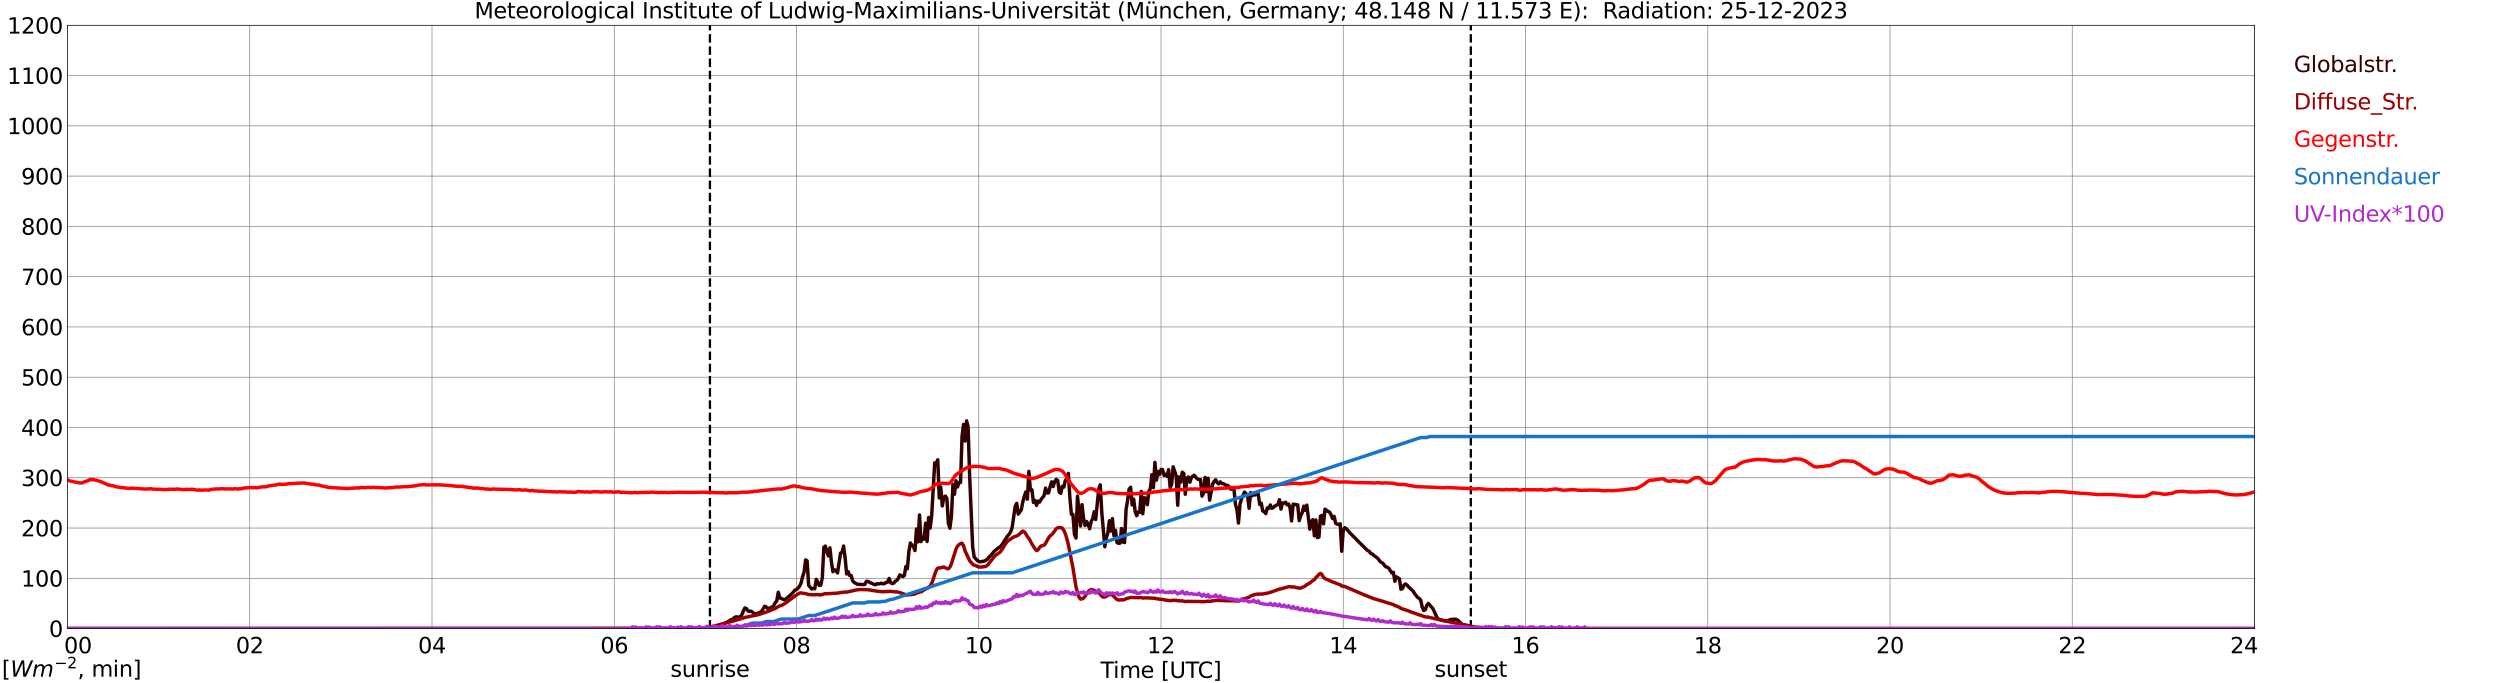 <?xml version="1.0" encoding="utf-8" standalone="no"?>
<!DOCTYPE svg PUBLIC "-//W3C//DTD SVG 1.1//EN"
  "http://www.w3.org/Graphics/SVG/1.1/DTD/svg11.dtd">
<svg xmlns:xlink="http://www.w3.org/1999/xlink" width="1085.4pt" height="296.64pt" viewBox="0 0 1085.4 296.64" xmlns="http://www.w3.org/2000/svg" version="1.1">
 <defs>
  <style type="text/css">*{stroke-linejoin: round; stroke-linecap: butt}</style>
 </defs>
 <g id="figure_1">
  <g id="patch_1">
   <path d="M 0 296.64 
L 1085.4 296.64 
L 1085.4 0 
L 0 0 
z
" style="fill: #ffffff"/>
  </g>
  <g id="axes_1">
   <g id="patch_2">
    <path d="M 29.306 272.909 
L 978.814 272.909 
L 978.814 10.976 
L 29.306 10.976 
z
" style="fill: #ffffff"/>
   </g>
   <g id="patch_3">
    <path d="M 978.814 272.909 
L 978.814 272.909 
L 978.814 10.976 
L 978.814 10.976 
z
" clip-path="url(#p127c38f578)" style="fill: #d3d3d3; opacity: 0.25; stroke: #d3d3d3; stroke-linejoin: miter"/>
   </g>
   <g id="matplotlib.axis_1">
    <g id="xtick_1">
     <g id="line2d_1">
      <path d="M 29.306 272.909 
L 29.306 10.976 
" clip-path="url(#p127c38f578)" style="fill: none; stroke: #808080; stroke-width: 0.3; stroke-linecap: square"/>
     </g>
     <g id="line2d_2"/>
     <g id="text_1">
      <!--    00 -->
      <g transform="translate(18.733 283.627) scale(0.095 -0.095)">
       <defs>
        <path id="DejaVuSans-20" transform="scale(0.016)"/>
        <path id="DejaVuSans-30" d="M 2034 4250 
Q 1547 4250 1301 3770 
Q 1056 3291 1056 2328 
Q 1056 1369 1301 889 
Q 1547 409 2034 409 
Q 2525 409 2770 889 
Q 3016 1369 3016 2328 
Q 3016 3291 2770 3770 
Q 2525 4250 2034 4250 
z
M 2034 4750 
Q 2819 4750 3233 4129 
Q 3647 3509 3647 2328 
Q 3647 1150 3233 529 
Q 2819 -91 2034 -91 
Q 1250 -91 836 529 
Q 422 1150 422 2328 
Q 422 3509 836 4129 
Q 1250 4750 2034 4750 
z
" transform="scale(0.016)"/>
       </defs>
       <use xlink:href="#DejaVuSans-20"/>
       <use xlink:href="#DejaVuSans-20" transform="translate(31.787 0)"/>
       <use xlink:href="#DejaVuSans-20" transform="translate(63.574 0)"/>
       <use xlink:href="#DejaVuSans-30" transform="translate(95.361 0)"/>
       <use xlink:href="#DejaVuSans-30" transform="translate(158.984 0)"/>
      </g>
     </g>
    </g>
    <g id="xtick_2">
     <g id="line2d_3">
      <path d="M 108.431 272.909 
L 108.431 10.976 
" clip-path="url(#p127c38f578)" style="fill: none; stroke: #808080; stroke-width: 0.3; stroke-linecap: square"/>
     </g>
     <g id="line2d_4"/>
     <g id="text_2">
      <!-- 02 -->
      <g transform="translate(102.387 283.627) scale(0.095 -0.095)">
       <defs>
        <path id="DejaVuSans-32" d="M 1228 531 
L 3431 531 
L 3431 0 
L 469 0 
L 469 531 
Q 828 903 1448 1529 
Q 2069 2156 2228 2338 
Q 2531 2678 2651 2914 
Q 2772 3150 2772 3378 
Q 2772 3750 2511 3984 
Q 2250 4219 1831 4219 
Q 1534 4219 1204 4116 
Q 875 4013 500 3803 
L 500 4441 
Q 881 4594 1212 4672 
Q 1544 4750 1819 4750 
Q 2544 4750 2975 4387 
Q 3406 4025 3406 3419 
Q 3406 3131 3298 2873 
Q 3191 2616 2906 2266 
Q 2828 2175 2409 1742 
Q 1991 1309 1228 531 
z
" transform="scale(0.016)"/>
       </defs>
       <use xlink:href="#DejaVuSans-30"/>
       <use xlink:href="#DejaVuSans-32" transform="translate(63.623 0)"/>
      </g>
     </g>
    </g>
    <g id="xtick_3">
     <g id="line2d_5">
      <path d="M 187.557 272.909 
L 187.557 10.976 
" clip-path="url(#p127c38f578)" style="fill: none; stroke: #808080; stroke-width: 0.3; stroke-linecap: square"/>
     </g>
     <g id="line2d_6"/>
     <g id="text_3">
      <!-- 04 -->
      <g transform="translate(181.513 283.627) scale(0.095 -0.095)">
       <defs>
        <path id="DejaVuSans-34" d="M 2419 4116 
L 825 1625 
L 2419 1625 
L 2419 4116 
z
M 2253 4666 
L 3047 4666 
L 3047 1625 
L 3713 1625 
L 3713 1100 
L 3047 1100 
L 3047 0 
L 2419 0 
L 2419 1100 
L 313 1100 
L 313 1709 
L 2253 4666 
z
" transform="scale(0.016)"/>
       </defs>
       <use xlink:href="#DejaVuSans-30"/>
       <use xlink:href="#DejaVuSans-34" transform="translate(63.623 0)"/>
      </g>
     </g>
    </g>
    <g id="xtick_4">
     <g id="line2d_7">
      <path d="M 266.683 272.909 
L 266.683 10.976 
" clip-path="url(#p127c38f578)" style="fill: none; stroke: #808080; stroke-width: 0.3; stroke-linecap: square"/>
     </g>
     <g id="line2d_8"/>
     <g id="text_4">
      <!-- 06 -->
      <g transform="translate(260.638 283.627) scale(0.095 -0.095)">
       <defs>
        <path id="DejaVuSans-36" d="M 2113 2584 
Q 1688 2584 1439 2293 
Q 1191 2003 1191 1497 
Q 1191 994 1439 701 
Q 1688 409 2113 409 
Q 2538 409 2786 701 
Q 3034 994 3034 1497 
Q 3034 2003 2786 2293 
Q 2538 2584 2113 2584 
z
M 3366 4563 
L 3366 3988 
Q 3128 4100 2886 4159 
Q 2644 4219 2406 4219 
Q 1781 4219 1451 3797 
Q 1122 3375 1075 2522 
Q 1259 2794 1537 2939 
Q 1816 3084 2150 3084 
Q 2853 3084 3261 2657 
Q 3669 2231 3669 1497 
Q 3669 778 3244 343 
Q 2819 -91 2113 -91 
Q 1303 -91 875 529 
Q 447 1150 447 2328 
Q 447 3434 972 4092 
Q 1497 4750 2381 4750 
Q 2619 4750 2861 4703 
Q 3103 4656 3366 4563 
z
" transform="scale(0.016)"/>
       </defs>
       <use xlink:href="#DejaVuSans-30"/>
       <use xlink:href="#DejaVuSans-36" transform="translate(63.623 0)"/>
      </g>
     </g>
    </g>
    <g id="xtick_5">
     <g id="line2d_9">
      <path d="M 345.808 272.909 
L 345.808 10.976 
" clip-path="url(#p127c38f578)" style="fill: none; stroke: #808080; stroke-width: 0.3; stroke-linecap: square"/>
     </g>
     <g id="line2d_10"/>
     <g id="text_5">
      <!-- 08 -->
      <g transform="translate(339.764 283.627) scale(0.095 -0.095)">
       <defs>
        <path id="DejaVuSans-38" d="M 2034 2216 
Q 1584 2216 1326 1975 
Q 1069 1734 1069 1313 
Q 1069 891 1326 650 
Q 1584 409 2034 409 
Q 2484 409 2743 651 
Q 3003 894 3003 1313 
Q 3003 1734 2745 1975 
Q 2488 2216 2034 2216 
z
M 1403 2484 
Q 997 2584 770 2862 
Q 544 3141 544 3541 
Q 544 4100 942 4425 
Q 1341 4750 2034 4750 
Q 2731 4750 3128 4425 
Q 3525 4100 3525 3541 
Q 3525 3141 3298 2862 
Q 3072 2584 2669 2484 
Q 3125 2378 3379 2068 
Q 3634 1759 3634 1313 
Q 3634 634 3220 271 
Q 2806 -91 2034 -91 
Q 1263 -91 848 271 
Q 434 634 434 1313 
Q 434 1759 690 2068 
Q 947 2378 1403 2484 
z
M 1172 3481 
Q 1172 3119 1398 2916 
Q 1625 2713 2034 2713 
Q 2441 2713 2670 2916 
Q 2900 3119 2900 3481 
Q 2900 3844 2670 4047 
Q 2441 4250 2034 4250 
Q 1625 4250 1398 4047 
Q 1172 3844 1172 3481 
z
" transform="scale(0.016)"/>
       </defs>
       <use xlink:href="#DejaVuSans-30"/>
       <use xlink:href="#DejaVuSans-38" transform="translate(63.623 0)"/>
      </g>
     </g>
    </g>
    <g id="xtick_6">
     <g id="line2d_11">
      <path d="M 424.934 272.909 
L 424.934 10.976 
" clip-path="url(#p127c38f578)" style="fill: none; stroke: #808080; stroke-width: 0.3; stroke-linecap: square"/>
     </g>
     <g id="line2d_12"/>
     <g id="text_6">
      <!-- 10 -->
      <g transform="translate(418.89 283.627) scale(0.095 -0.095)">
       <defs>
        <path id="DejaVuSans-31" d="M 794 531 
L 1825 531 
L 1825 4091 
L 703 3866 
L 703 4441 
L 1819 4666 
L 2450 4666 
L 2450 531 
L 3481 531 
L 3481 0 
L 794 0 
L 794 531 
z
" transform="scale(0.016)"/>
       </defs>
       <use xlink:href="#DejaVuSans-31"/>
       <use xlink:href="#DejaVuSans-30" transform="translate(63.623 0)"/>
      </g>
     </g>
    </g>
    <g id="xtick_7">
     <g id="line2d_13">
      <path d="M 504.06 272.909 
L 504.06 10.976 
" clip-path="url(#p127c38f578)" style="fill: none; stroke: #808080; stroke-width: 0.3; stroke-linecap: square"/>
     </g>
     <g id="line2d_14"/>
     <g id="text_7">
      <!-- 12 -->
      <g transform="translate(498.015 283.627) scale(0.095 -0.095)">
       <use xlink:href="#DejaVuSans-31"/>
       <use xlink:href="#DejaVuSans-32" transform="translate(63.623 0)"/>
      </g>
     </g>
    </g>
    <g id="xtick_8">
     <g id="line2d_15">
      <path d="M 583.185 272.909 
L 583.185 10.976 
" clip-path="url(#p127c38f578)" style="fill: none; stroke: #808080; stroke-width: 0.3; stroke-linecap: square"/>
     </g>
     <g id="line2d_16"/>
     <g id="text_8">
      <!-- 14 -->
      <g transform="translate(577.141 283.627) scale(0.095 -0.095)">
       <use xlink:href="#DejaVuSans-31"/>
       <use xlink:href="#DejaVuSans-34" transform="translate(63.623 0)"/>
      </g>
     </g>
    </g>
    <g id="xtick_9">
     <g id="line2d_17">
      <path d="M 662.311 272.909 
L 662.311 10.976 
" clip-path="url(#p127c38f578)" style="fill: none; stroke: #808080; stroke-width: 0.3; stroke-linecap: square"/>
     </g>
     <g id="line2d_18"/>
     <g id="text_9">
      <!-- 16 -->
      <g transform="translate(656.267 283.627) scale(0.095 -0.095)">
       <use xlink:href="#DejaVuSans-31"/>
       <use xlink:href="#DejaVuSans-36" transform="translate(63.623 0)"/>
      </g>
     </g>
    </g>
    <g id="xtick_10">
     <g id="line2d_19">
      <path d="M 741.437 272.909 
L 741.437 10.976 
" clip-path="url(#p127c38f578)" style="fill: none; stroke: #808080; stroke-width: 0.3; stroke-linecap: square"/>
     </g>
     <g id="line2d_20"/>
     <g id="text_10">
      <!-- 18 -->
      <g transform="translate(735.392 283.627) scale(0.095 -0.095)">
       <use xlink:href="#DejaVuSans-31"/>
       <use xlink:href="#DejaVuSans-38" transform="translate(63.623 0)"/>
      </g>
     </g>
    </g>
    <g id="xtick_11">
     <g id="line2d_21">
      <path d="M 820.562 272.909 
L 820.562 10.976 
" clip-path="url(#p127c38f578)" style="fill: none; stroke: #808080; stroke-width: 0.3; stroke-linecap: square"/>
     </g>
     <g id="line2d_22"/>
     <g id="text_11">
      <!-- 20 -->
      <g transform="translate(814.518 283.627) scale(0.095 -0.095)">
       <use xlink:href="#DejaVuSans-32"/>
       <use xlink:href="#DejaVuSans-30" transform="translate(63.623 0)"/>
      </g>
     </g>
    </g>
    <g id="xtick_12">
     <g id="line2d_23">
      <path d="M 899.688 272.909 
L 899.688 10.976 
" clip-path="url(#p127c38f578)" style="fill: none; stroke: #808080; stroke-width: 0.3; stroke-linecap: square"/>
     </g>
     <g id="line2d_24"/>
     <g id="text_12">
      <!-- 22 -->
      <g transform="translate(893.644 283.627) scale(0.095 -0.095)">
       <use xlink:href="#DejaVuSans-32"/>
       <use xlink:href="#DejaVuSans-32" transform="translate(63.623 0)"/>
      </g>
     </g>
    </g>
    <g id="xtick_13">
     <g id="line2d_25">
      <path d="M 978.814 272.909 
L 978.814 10.976 
" clip-path="url(#p127c38f578)" style="fill: none; stroke: #808080; stroke-width: 0.3; stroke-linecap: square"/>
     </g>
     <g id="line2d_26"/>
     <g id="text_13">
      <!-- 24    -->
      <g transform="translate(968.241 283.627) scale(0.095 -0.095)">
       <use xlink:href="#DejaVuSans-32"/>
       <use xlink:href="#DejaVuSans-34" transform="translate(63.623 0)"/>
       <use xlink:href="#DejaVuSans-20" transform="translate(127.246 0)"/>
       <use xlink:href="#DejaVuSans-20" transform="translate(159.033 0)"/>
       <use xlink:href="#DejaVuSans-20" transform="translate(190.82 0)"/>
      </g>
     </g>
    </g>
    <g id="text_14">
     <!-- Time [UTC] -->
     <g transform="translate(477.806 294.322) scale(0.095 -0.095)">
      <defs>
       <path id="DejaVuSans-54" d="M -19 4666 
L 3928 4666 
L 3928 4134 
L 2272 4134 
L 2272 0 
L 1638 0 
L 1638 4134 
L -19 4134 
L -19 4666 
z
" transform="scale(0.016)"/>
       <path id="DejaVuSans-69" d="M 603 3500 
L 1178 3500 
L 1178 0 
L 603 0 
L 603 3500 
z
M 603 4863 
L 1178 4863 
L 1178 4134 
L 603 4134 
L 603 4863 
z
" transform="scale(0.016)"/>
       <path id="DejaVuSans-6d" d="M 3328 2828 
Q 3544 3216 3844 3400 
Q 4144 3584 4550 3584 
Q 5097 3584 5394 3201 
Q 5691 2819 5691 2113 
L 5691 0 
L 5113 0 
L 5113 2094 
Q 5113 2597 4934 2840 
Q 4756 3084 4391 3084 
Q 3944 3084 3684 2787 
Q 3425 2491 3425 1978 
L 3425 0 
L 2847 0 
L 2847 2094 
Q 2847 2600 2669 2842 
Q 2491 3084 2119 3084 
Q 1678 3084 1418 2786 
Q 1159 2488 1159 1978 
L 1159 0 
L 581 0 
L 581 3500 
L 1159 3500 
L 1159 2956 
Q 1356 3278 1631 3431 
Q 1906 3584 2284 3584 
Q 2666 3584 2933 3390 
Q 3200 3197 3328 2828 
z
" transform="scale(0.016)"/>
       <path id="DejaVuSans-65" d="M 3597 1894 
L 3597 1613 
L 953 1613 
Q 991 1019 1311 708 
Q 1631 397 2203 397 
Q 2534 397 2845 478 
Q 3156 559 3463 722 
L 3463 178 
Q 3153 47 2828 -22 
Q 2503 -91 2169 -91 
Q 1331 -91 842 396 
Q 353 884 353 1716 
Q 353 2575 817 3079 
Q 1281 3584 2069 3584 
Q 2775 3584 3186 3129 
Q 3597 2675 3597 1894 
z
M 3022 2063 
Q 3016 2534 2758 2815 
Q 2500 3097 2075 3097 
Q 1594 3097 1305 2825 
Q 1016 2553 972 2059 
L 3022 2063 
z
" transform="scale(0.016)"/>
       <path id="DejaVuSans-5b" d="M 550 4863 
L 1875 4863 
L 1875 4416 
L 1125 4416 
L 1125 -397 
L 1875 -397 
L 1875 -844 
L 550 -844 
L 550 4863 
z
" transform="scale(0.016)"/>
       <path id="DejaVuSans-55" d="M 556 4666 
L 1191 4666 
L 1191 1831 
Q 1191 1081 1462 751 
Q 1734 422 2344 422 
Q 2950 422 3222 751 
Q 3494 1081 3494 1831 
L 3494 4666 
L 4128 4666 
L 4128 1753 
Q 4128 841 3676 375 
Q 3225 -91 2344 -91 
Q 1459 -91 1007 375 
Q 556 841 556 1753 
L 556 4666 
z
" transform="scale(0.016)"/>
       <path id="DejaVuSans-43" d="M 4122 4306 
L 4122 3641 
Q 3803 3938 3442 4084 
Q 3081 4231 2675 4231 
Q 1875 4231 1450 3742 
Q 1025 3253 1025 2328 
Q 1025 1406 1450 917 
Q 1875 428 2675 428 
Q 3081 428 3442 575 
Q 3803 722 4122 1019 
L 4122 359 
Q 3791 134 3420 21 
Q 3050 -91 2638 -91 
Q 1578 -91 968 557 
Q 359 1206 359 2328 
Q 359 3453 968 4101 
Q 1578 4750 2638 4750 
Q 3056 4750 3426 4639 
Q 3797 4528 4122 4306 
z
" transform="scale(0.016)"/>
       <path id="DejaVuSans-5d" d="M 1947 4863 
L 1947 -844 
L 622 -844 
L 622 -397 
L 1369 -397 
L 1369 4416 
L 622 4416 
L 622 4863 
L 1947 4863 
z
" transform="scale(0.016)"/>
      </defs>
      <use xlink:href="#DejaVuSans-54"/>
      <use xlink:href="#DejaVuSans-69" transform="translate(57.959 0)"/>
      <use xlink:href="#DejaVuSans-6d" transform="translate(85.742 0)"/>
      <use xlink:href="#DejaVuSans-65" transform="translate(183.154 0)"/>
      <use xlink:href="#DejaVuSans-20" transform="translate(244.678 0)"/>
      <use xlink:href="#DejaVuSans-5b" transform="translate(276.465 0)"/>
      <use xlink:href="#DejaVuSans-55" transform="translate(315.479 0)"/>
      <use xlink:href="#DejaVuSans-54" transform="translate(388.672 0)"/>
      <use xlink:href="#DejaVuSans-43" transform="translate(443.881 0)"/>
      <use xlink:href="#DejaVuSans-5d" transform="translate(513.705 0)"/>
     </g>
    </g>
   </g>
   <g id="matplotlib.axis_2">
    <g id="ytick_1">
     <g id="line2d_27">
      <path d="M 29.306 272.909 
L 978.814 272.909 
" clip-path="url(#p127c38f578)" style="fill: none; stroke: #808080; stroke-width: 0.3; stroke-linecap: square"/>
     </g>
     <g id="line2d_28"/>
     <g id="text_15">
      <!-- 0 -->
      <g transform="translate(21.261 276.518) scale(0.095 -0.095)">
       <use xlink:href="#DejaVuSans-30"/>
      </g>
     </g>
    </g>
    <g id="ytick_2">
     <g id="line2d_29">
      <path d="M 29.306 251.081 
L 978.814 251.081 
" clip-path="url(#p127c38f578)" style="fill: none; stroke: #808080; stroke-width: 0.3; stroke-linecap: square"/>
     </g>
     <g id="line2d_30"/>
     <g id="text_16">
      <!-- 100 -->
      <g transform="translate(9.173 254.69) scale(0.095 -0.095)">
       <use xlink:href="#DejaVuSans-31"/>
       <use xlink:href="#DejaVuSans-30" transform="translate(63.623 0)"/>
       <use xlink:href="#DejaVuSans-30" transform="translate(127.246 0)"/>
      </g>
     </g>
    </g>
    <g id="ytick_3">
     <g id="line2d_31">
      <path d="M 29.306 229.253 
L 978.814 229.253 
" clip-path="url(#p127c38f578)" style="fill: none; stroke: #808080; stroke-width: 0.3; stroke-linecap: square"/>
     </g>
     <g id="line2d_32"/>
     <g id="text_17">
      <!-- 200 -->
      <g transform="translate(9.173 232.863) scale(0.095 -0.095)">
       <use xlink:href="#DejaVuSans-32"/>
       <use xlink:href="#DejaVuSans-30" transform="translate(63.623 0)"/>
       <use xlink:href="#DejaVuSans-30" transform="translate(127.246 0)"/>
      </g>
     </g>
    </g>
    <g id="ytick_4">
     <g id="line2d_33">
      <path d="M 29.306 207.426 
L 978.814 207.426 
" clip-path="url(#p127c38f578)" style="fill: none; stroke: #808080; stroke-width: 0.3; stroke-linecap: square"/>
     </g>
     <g id="line2d_34"/>
     <g id="text_18">
      <!-- 300 -->
      <g transform="translate(9.173 211.035) scale(0.095 -0.095)">
       <defs>
        <path id="DejaVuSans-33" d="M 2597 2516 
Q 3050 2419 3304 2112 
Q 3559 1806 3559 1356 
Q 3559 666 3084 287 
Q 2609 -91 1734 -91 
Q 1441 -91 1130 -33 
Q 819 25 488 141 
L 488 750 
Q 750 597 1062 519 
Q 1375 441 1716 441 
Q 2309 441 2620 675 
Q 2931 909 2931 1356 
Q 2931 1769 2642 2001 
Q 2353 2234 1838 2234 
L 1294 2234 
L 1294 2753 
L 1863 2753 
Q 2328 2753 2575 2939 
Q 2822 3125 2822 3475 
Q 2822 3834 2567 4026 
Q 2313 4219 1838 4219 
Q 1578 4219 1281 4162 
Q 984 4106 628 3988 
L 628 4550 
Q 988 4650 1302 4700 
Q 1616 4750 1894 4750 
Q 2613 4750 3031 4423 
Q 3450 4097 3450 3541 
Q 3450 3153 3228 2886 
Q 3006 2619 2597 2516 
z
" transform="scale(0.016)"/>
       </defs>
       <use xlink:href="#DejaVuSans-33"/>
       <use xlink:href="#DejaVuSans-30" transform="translate(63.623 0)"/>
       <use xlink:href="#DejaVuSans-30" transform="translate(127.246 0)"/>
      </g>
     </g>
    </g>
    <g id="ytick_5">
     <g id="line2d_35">
      <path d="M 29.306 185.598 
L 978.814 185.598 
" clip-path="url(#p127c38f578)" style="fill: none; stroke: #808080; stroke-width: 0.3; stroke-linecap: square"/>
     </g>
     <g id="line2d_36"/>
     <g id="text_19">
      <!-- 400 -->
      <g transform="translate(9.173 189.207) scale(0.095 -0.095)">
       <use xlink:href="#DejaVuSans-34"/>
       <use xlink:href="#DejaVuSans-30" transform="translate(63.623 0)"/>
       <use xlink:href="#DejaVuSans-30" transform="translate(127.246 0)"/>
      </g>
     </g>
    </g>
    <g id="ytick_6">
     <g id="line2d_37">
      <path d="M 29.306 163.77 
L 978.814 163.77 
" clip-path="url(#p127c38f578)" style="fill: none; stroke: #808080; stroke-width: 0.3; stroke-linecap: square"/>
     </g>
     <g id="line2d_38"/>
     <g id="text_20">
      <!-- 500 -->
      <g transform="translate(9.173 167.379) scale(0.095 -0.095)">
       <defs>
        <path id="DejaVuSans-35" d="M 691 4666 
L 3169 4666 
L 3169 4134 
L 1269 4134 
L 1269 2991 
Q 1406 3038 1543 3061 
Q 1681 3084 1819 3084 
Q 2600 3084 3056 2656 
Q 3513 2228 3513 1497 
Q 3513 744 3044 326 
Q 2575 -91 1722 -91 
Q 1428 -91 1123 -41 
Q 819 9 494 109 
L 494 744 
Q 775 591 1075 516 
Q 1375 441 1709 441 
Q 2250 441 2565 725 
Q 2881 1009 2881 1497 
Q 2881 1984 2565 2268 
Q 2250 2553 1709 2553 
Q 1456 2553 1204 2497 
Q 953 2441 691 2322 
L 691 4666 
z
" transform="scale(0.016)"/>
       </defs>
       <use xlink:href="#DejaVuSans-35"/>
       <use xlink:href="#DejaVuSans-30" transform="translate(63.623 0)"/>
       <use xlink:href="#DejaVuSans-30" transform="translate(127.246 0)"/>
      </g>
     </g>
    </g>
    <g id="ytick_7">
     <g id="line2d_39">
      <path d="M 29.306 141.942 
L 978.814 141.942 
" clip-path="url(#p127c38f578)" style="fill: none; stroke: #808080; stroke-width: 0.3; stroke-linecap: square"/>
     </g>
     <g id="line2d_40"/>
     <g id="text_21">
      <!-- 600 -->
      <g transform="translate(9.173 145.551) scale(0.095 -0.095)">
       <use xlink:href="#DejaVuSans-36"/>
       <use xlink:href="#DejaVuSans-30" transform="translate(63.623 0)"/>
       <use xlink:href="#DejaVuSans-30" transform="translate(127.246 0)"/>
      </g>
     </g>
    </g>
    <g id="ytick_8">
     <g id="line2d_41">
      <path d="M 29.306 120.114 
L 978.814 120.114 
" clip-path="url(#p127c38f578)" style="fill: none; stroke: #808080; stroke-width: 0.3; stroke-linecap: square"/>
     </g>
     <g id="line2d_42"/>
     <g id="text_22">
      <!-- 700 -->
      <g transform="translate(9.173 123.724) scale(0.095 -0.095)">
       <defs>
        <path id="DejaVuSans-37" d="M 525 4666 
L 3525 4666 
L 3525 4397 
L 1831 0 
L 1172 0 
L 2766 4134 
L 525 4134 
L 525 4666 
z
" transform="scale(0.016)"/>
       </defs>
       <use xlink:href="#DejaVuSans-37"/>
       <use xlink:href="#DejaVuSans-30" transform="translate(63.623 0)"/>
       <use xlink:href="#DejaVuSans-30" transform="translate(127.246 0)"/>
      </g>
     </g>
    </g>
    <g id="ytick_9">
     <g id="line2d_43">
      <path d="M 29.306 98.287 
L 978.814 98.287 
" clip-path="url(#p127c38f578)" style="fill: none; stroke: #808080; stroke-width: 0.3; stroke-linecap: square"/>
     </g>
     <g id="line2d_44"/>
     <g id="text_23">
      <!-- 800 -->
      <g transform="translate(9.173 101.896) scale(0.095 -0.095)">
       <use xlink:href="#DejaVuSans-38"/>
       <use xlink:href="#DejaVuSans-30" transform="translate(63.623 0)"/>
       <use xlink:href="#DejaVuSans-30" transform="translate(127.246 0)"/>
      </g>
     </g>
    </g>
    <g id="ytick_10">
     <g id="line2d_45">
      <path d="M 29.306 76.459 
L 978.814 76.459 
" clip-path="url(#p127c38f578)" style="fill: none; stroke: #808080; stroke-width: 0.3; stroke-linecap: square"/>
     </g>
     <g id="line2d_46"/>
     <g id="text_24">
      <!-- 900 -->
      <g transform="translate(9.173 80.068) scale(0.095 -0.095)">
       <defs>
        <path id="DejaVuSans-39" d="M 703 97 
L 703 672 
Q 941 559 1184 500 
Q 1428 441 1663 441 
Q 2288 441 2617 861 
Q 2947 1281 2994 2138 
Q 2813 1869 2534 1725 
Q 2256 1581 1919 1581 
Q 1219 1581 811 2004 
Q 403 2428 403 3163 
Q 403 3881 828 4315 
Q 1253 4750 1959 4750 
Q 2769 4750 3195 4129 
Q 3622 3509 3622 2328 
Q 3622 1225 3098 567 
Q 2575 -91 1691 -91 
Q 1453 -91 1209 -44 
Q 966 3 703 97 
z
M 1959 2075 
Q 2384 2075 2632 2365 
Q 2881 2656 2881 3163 
Q 2881 3666 2632 3958 
Q 2384 4250 1959 4250 
Q 1534 4250 1286 3958 
Q 1038 3666 1038 3163 
Q 1038 2656 1286 2365 
Q 1534 2075 1959 2075 
z
" transform="scale(0.016)"/>
       </defs>
       <use xlink:href="#DejaVuSans-39"/>
       <use xlink:href="#DejaVuSans-30" transform="translate(63.623 0)"/>
       <use xlink:href="#DejaVuSans-30" transform="translate(127.246 0)"/>
      </g>
     </g>
    </g>
    <g id="ytick_11">
     <g id="line2d_47">
      <path d="M 29.306 54.631 
L 978.814 54.631 
" clip-path="url(#p127c38f578)" style="fill: none; stroke: #808080; stroke-width: 0.3; stroke-linecap: square"/>
     </g>
     <g id="line2d_48"/>
     <g id="text_25">
      <!-- 1000 -->
      <g transform="translate(3.128 58.24) scale(0.095 -0.095)">
       <use xlink:href="#DejaVuSans-31"/>
       <use xlink:href="#DejaVuSans-30" transform="translate(63.623 0)"/>
       <use xlink:href="#DejaVuSans-30" transform="translate(127.246 0)"/>
       <use xlink:href="#DejaVuSans-30" transform="translate(190.869 0)"/>
      </g>
     </g>
    </g>
    <g id="ytick_12">
     <g id="line2d_49">
      <path d="M 29.306 32.803 
L 978.814 32.803 
" clip-path="url(#p127c38f578)" style="fill: none; stroke: #808080; stroke-width: 0.3; stroke-linecap: square"/>
     </g>
     <g id="line2d_50"/>
     <g id="text_26">
      <!-- 1100 -->
      <g transform="translate(3.128 36.413) scale(0.095 -0.095)">
       <use xlink:href="#DejaVuSans-31"/>
       <use xlink:href="#DejaVuSans-31" transform="translate(63.623 0)"/>
       <use xlink:href="#DejaVuSans-30" transform="translate(127.246 0)"/>
       <use xlink:href="#DejaVuSans-30" transform="translate(190.869 0)"/>
      </g>
     </g>
    </g>
    <g id="ytick_13">
     <g id="line2d_51">
      <path d="M 29.306 10.976 
L 978.814 10.976 
" clip-path="url(#p127c38f578)" style="fill: none; stroke: #808080; stroke-width: 0.3; stroke-linecap: square"/>
     </g>
     <g id="line2d_52"/>
     <g id="text_27">
      <!-- 1200 -->
      <g transform="translate(3.128 14.585) scale(0.095 -0.095)">
       <use xlink:href="#DejaVuSans-31"/>
       <use xlink:href="#DejaVuSans-32" transform="translate(63.623 0)"/>
       <use xlink:href="#DejaVuSans-30" transform="translate(127.246 0)"/>
       <use xlink:href="#DejaVuSans-30" transform="translate(190.869 0)"/>
      </g>
     </g>
    </g>
   </g>
   <g id="line2d_53">
    <path d="M 308.224 272.909 
L 308.224 10.976 
" clip-path="url(#p127c38f578)" style="fill: none; stroke-dasharray: 3.7,1.6; stroke-dashoffset: 0; stroke: #000000"/>
   </g>
   <g id="line2d_54">
    <path d="M 638.573 272.909 
L 638.573 10.976 
" clip-path="url(#p127c38f578)" style="fill: none; stroke-dasharray: 3.7,1.6; stroke-dashoffset: 0; stroke: #000000"/>
   </g>
   <g id="line2d_55">
    <path d="M 29.306 272.909 
L 304.927 272.909 
L 306.905 272.68 
L 307.564 272.647 
L 312.18 271.481 
L 313.499 271.025 
L 314.158 270.874 
L 316.136 269.862 
L 317.455 269.034 
L 318.114 268.831 
L 318.774 268.172 
L 319.433 267.819 
L 320.093 267.836 
L 320.752 268.022 
L 321.411 267.701 
L 322.071 266.941 
L 322.73 265.252 
L 323.39 263.953 
L 324.049 264.189 
L 324.708 265.201 
L 325.368 265.472 
L 326.027 265.337 
L 326.686 265.743 
L 327.346 266.45 
L 328.665 266.35 
L 329.324 266.164 
L 330.643 265.472 
L 331.961 263.226 
L 332.621 263.497 
L 333.28 264.156 
L 333.94 264.071 
L 335.258 263.464 
L 335.918 263.008 
L 336.577 261.639 
L 337.236 260.897 
L 337.896 257.116 
L 338.555 259.681 
L 339.215 259.766 
L 339.874 260.188 
L 340.533 260.358 
L 341.193 260.087 
L 342.512 258.939 
L 343.83 257.756 
L 345.149 256.187 
L 345.808 255.968 
L 346.468 255.409 
L 347.127 254.482 
L 347.787 253.166 
L 348.446 250.363 
L 349.105 248.355 
L 349.765 243.07 
L 350.424 243.526 
L 351.083 254.143 
L 352.402 255.73 
L 353.062 255.462 
L 353.721 255.63 
L 354.38 251.511 
L 355.04 252.692 
L 355.699 254.178 
L 356.359 254.026 
L 357.018 250.784 
L 357.677 237.635 
L 358.337 237.076 
L 358.996 239.508 
L 359.655 241.348 
L 360.315 237.853 
L 360.974 244.101 
L 361.634 248.219 
L 362.293 247.392 
L 362.952 247.628 
L 363.612 248.743 
L 364.93 240.15 
L 365.59 239.829 
L 366.249 237.061 
L 366.909 242.108 
L 367.568 249.182 
L 368.227 248.202 
L 368.887 249.857 
L 369.546 249.874 
L 370.206 252.236 
L 370.865 252.895 
L 372.184 253.622 
L 372.843 253.74 
L 373.502 253.705 
L 374.821 253.823 
L 375.481 253.722 
L 376.14 252.389 
L 376.799 252.371 
L 377.459 252.827 
L 379.437 253.689 
L 380.096 253.858 
L 380.756 253.401 
L 381.415 253.519 
L 382.074 253.419 
L 382.734 253.198 
L 383.393 253.504 
L 384.053 253.369 
L 384.712 252.81 
L 385.371 252.76 
L 386.031 251.14 
L 386.69 252.93 
L 387.349 253.419 
L 388.009 253.183 
L 388.668 252.356 
L 389.328 252.035 
L 389.987 251.157 
L 390.646 249.603 
L 391.306 249.889 
L 391.965 250.33 
L 392.624 249.874 
L 393.284 245.956 
L 393.943 246.903 
L 394.603 239.44 
L 395.262 235.727 
L 395.921 236.74 
L 396.581 237.382 
L 397.24 239.019 
L 397.899 229.683 
L 398.559 235.271 
L 399.218 223.572 
L 399.878 235.153 
L 400.537 233.313 
L 401.196 234.106 
L 401.856 227.169 
L 402.515 235.103 
L 403.175 224.652 
L 403.834 229.262 
L 404.493 223.943 
L 405.812 200.951 
L 406.471 201.255 
L 407.131 199.618 
L 407.79 216.194 
L 408.45 211.435 
L 409.109 219.656 
L 409.768 215.89 
L 410.428 215.369 
L 411.087 216.364 
L 411.746 227.169 
L 412.406 229.33 
L 413.065 224.231 
L 413.725 210.32 
L 414.384 214.574 
L 415.043 208.75 
L 415.703 211.418 
L 416.362 209.493 
L 417.022 209.51 
L 417.681 189.405 
L 418.34 184.255 
L 419 191.48 
L 419.659 182.736 
L 420.318 185.353 
L 420.978 206.69 
L 422.297 237.5 
L 422.956 241.854 
L 424.275 243.306 
L 424.934 243.78 
L 425.593 243.915 
L 427.572 243.542 
L 428.89 242.597 
L 429.55 241.702 
L 430.209 241.112 
L 431.528 239.49 
L 432.847 238.377 
L 433.506 237.836 
L 434.165 237.5 
L 434.825 236.79 
L 437.462 232.672 
L 438.122 231.945 
L 438.781 230.967 
L 439.44 228.974 
L 440.759 219.841 
L 441.419 218.542 
L 442.078 223.218 
L 443.397 221.343 
L 444.056 217.933 
L 444.716 215.419 
L 445.375 213.579 
L 446.034 216.753 
L 446.694 204.664 
L 447.353 212.734 
L 448.012 212.634 
L 448.672 218.086 
L 449.331 217.224 
L 449.991 219.42 
L 450.65 217.58 
L 451.309 218.019 
L 451.969 216.888 
L 453.287 215.166 
L 453.947 211.889 
L 454.606 214.068 
L 455.266 213.967 
L 455.925 211.282 
L 456.584 209.207 
L 457.244 211.232 
L 457.903 209.104 
L 458.563 208.141 
L 459.222 208.615 
L 459.881 213.714 
L 460.541 214.203 
L 461.2 211.147 
L 461.859 211.501 
L 462.519 208.615 
L 463.178 207.856 
L 463.838 205.542 
L 464.497 216.093 
L 465.156 223.268 
L 465.816 223.336 
L 466.475 231.98 
L 467.134 233.582 
L 467.794 215.419 
L 469.113 228.35 
L 469.772 219.099 
L 470.431 225.058 
L 471.091 228.129 
L 471.75 226.409 
L 472.409 227.573 
L 473.069 229.583 
L 473.728 226.442 
L 474.388 225.209 
L 475.047 222.17 
L 475.706 225.547 
L 477.025 212.313 
L 477.685 210.488 
L 478.344 222.408 
L 479.663 237.364 
L 480.322 233.566 
L 480.981 231.388 
L 481.641 226.104 
L 482.3 230.578 
L 482.96 225.158 
L 483.619 232.569 
L 484.278 230.257 
L 484.938 235.524 
L 485.597 235.895 
L 486.256 235.81 
L 486.916 229.448 
L 487.575 235.356 
L 488.235 235.557 
L 488.894 221.208 
L 489.553 217.274 
L 490.213 212.396 
L 490.872 211.568 
L 491.532 219.199 
L 492.191 216.702 
L 492.85 222.137 
L 493.51 223.91 
L 494.169 222.223 
L 494.828 222.491 
L 495.488 213.358 
L 496.147 223.048 
L 496.807 216.111 
L 497.466 216.329 
L 498.125 219.114 
L 498.785 213.308 
L 499.444 212.177 
L 500.103 206.116 
L 500.763 211.739 
L 501.422 200.781 
L 502.082 208.462 
L 502.741 204.699 
L 503.4 206.015 
L 504.06 203.872 
L 504.719 203.854 
L 505.379 206.387 
L 506.038 205.93 
L 506.697 206.793 
L 507.357 203.922 
L 508.016 211.586 
L 508.675 210.37 
L 509.335 202.689 
L 510.654 206.622 
L 511.313 219.385 
L 511.972 207.078 
L 512.632 209.325 
L 513.291 205.02 
L 513.95 205.542 
L 514.61 214.592 
L 515.269 207.703 
L 515.929 207.096 
L 516.588 209.375 
L 517.247 207.399 
L 517.907 206.675 
L 518.566 206.369 
L 519.226 207.299 
L 519.885 207.991 
L 520.544 208.227 
L 521.204 208.194 
L 521.863 215.401 
L 522.522 214.168 
L 523.182 207.299 
L 523.841 213.461 
L 524.501 207.653 
L 525.16 217.156 
L 526.479 210.134 
L 527.138 209.004 
L 527.797 208.312 
L 528.457 209.543 
L 529.116 210.067 
L 529.776 209.207 
L 530.435 209.848 
L 531.094 210.016 
L 531.754 210.32 
L 532.413 210.861 
L 533.073 210.759 
L 533.732 211.501 
L 534.391 212.413 
L 535.051 212.177 
L 535.71 212.142 
L 536.369 218.929 
L 537.029 221.192 
L 537.688 227.084 
L 538.348 218.981 
L 539.007 216.582 
L 540.326 213.629 
L 541.644 215.048 
L 542.304 220.686 
L 542.963 213.865 
L 543.623 215.249 
L 544.282 214.474 
L 544.941 214.912 
L 545.601 214.338 
L 546.26 214.456 
L 546.919 219.031 
L 547.579 218.475 
L 548.238 221.867 
L 548.898 222.155 
L 549.557 222.982 
L 550.216 220.5 
L 550.876 220.701 
L 551.535 219.234 
L 552.195 220.701 
L 552.854 220.365 
L 553.513 219.673 
L 554.832 219.031 
L 555.491 216.956 
L 556.151 221.039 
L 556.81 218.355 
L 557.47 218.457 
L 558.129 218.034 
L 558.788 219.167 
L 559.448 218.828 
L 560.107 220.568 
L 560.766 226.156 
L 561.426 218.896 
L 563.404 219.199 
L 564.063 226.036 
L 564.723 223.825 
L 565.382 222.576 
L 566.042 219.756 
L 566.701 221.581 
L 567.36 219.317 
L 568.679 229.733 
L 569.338 226.409 
L 569.998 225.632 
L 570.657 232.621 
L 571.317 225.767 
L 571.976 233.414 
L 572.635 233.143 
L 573.295 224.095 
L 573.954 223.792 
L 574.613 227.437 
L 575.273 221.074 
L 576.592 222.07 
L 577.251 222.306 
L 577.91 223.556 
L 578.57 225.158 
L 579.229 224.181 
L 579.889 227.201 
L 580.548 227.573 
L 581.207 227.658 
L 581.867 227.404 
L 582.526 239.322 
L 583.185 230.19 
L 583.845 229.092 
L 584.504 229.548 
L 585.164 230.24 
L 585.823 231.117 
L 588.46 233.735 
L 589.779 235.118 
L 593.736 239.002 
L 594.395 239.305 
L 595.054 240.217 
L 595.714 240.471 
L 597.032 241.601 
L 597.692 241.972 
L 598.351 242.614 
L 599.011 243.559 
L 599.67 244.168 
L 600.329 244.454 
L 600.989 245.382 
L 601.648 246.091 
L 602.307 246.244 
L 602.967 246.733 
L 604.286 248.743 
L 604.945 248.505 
L 605.604 252.356 
L 606.264 250.448 
L 607.582 251.291 
L 608.242 255.85 
L 608.901 255.53 
L 609.561 254.026 
L 610.22 253.554 
L 610.879 253.993 
L 611.539 254.82 
L 613.517 256.643 
L 614.176 257.756 
L 615.495 259.411 
L 616.154 259.784 
L 616.814 260.559 
L 617.473 263.564 
L 618.133 265.051 
L 618.792 264.712 
L 619.451 262.805 
L 620.111 261.977 
L 621.429 263.464 
L 622.089 264.206 
L 624.067 268.478 
L 624.726 268.882 
L 627.364 269.541 
L 628.683 269.438 
L 630.001 268.932 
L 631.98 268.831 
L 632.639 269.102 
L 633.298 269.608 
L 634.617 270.925 
L 635.276 271.263 
L 640.552 272.544 
L 641.87 272.597 
L 643.189 272.715 
L 645.167 272.832 
L 646.486 272.909 
L 978.154 272.909 
L 978.154 272.909 
" clip-path="url(#p127c38f578)" style="fill: none; stroke: #330000; stroke-width: 1.5; stroke-linecap: square"/>
   </g>
   <g id="line2d_56">
    <path d="M 29.306 272.909 
L 300.971 272.824 
L 302.289 272.741 
L 304.267 272.656 
L 306.905 272.405 
L 308.883 272.068 
L 310.861 271.606 
L 318.774 269.508 
L 323.39 268.08 
L 329.324 266.863 
L 333.28 265.52 
L 335.258 264.723 
L 336.577 264.178 
L 337.896 263.337 
L 339.874 262.582 
L 341.193 261.7 
L 345.808 258.299 
L 347.127 257.503 
L 347.787 257.418 
L 349.765 257.754 
L 350.424 257.88 
L 351.083 258.131 
L 353.721 258.258 
L 354.38 258.131 
L 356.359 258.299 
L 358.337 257.712 
L 358.996 257.795 
L 363.612 257.503 
L 364.93 257.25 
L 366.909 257.04 
L 367.568 257.084 
L 369.546 256.662 
L 370.865 256.326 
L 372.184 256.075 
L 373.502 255.949 
L 376.799 256.034 
L 379.437 256.453 
L 381.415 256.748 
L 383.393 256.916 
L 384.712 256.83 
L 386.69 256.748 
L 388.668 256.957 
L 389.328 256.957 
L 390.646 257.293 
L 392.624 257.963 
L 393.943 258.341 
L 394.603 258.217 
L 395.921 258.131 
L 397.24 257.88 
L 397.899 257.503 
L 398.559 257.335 
L 399.218 256.957 
L 399.878 256.999 
L 401.856 255.698 
L 402.515 255.488 
L 403.834 254.397 
L 404.493 253.264 
L 405.153 251.542 
L 405.812 249.359 
L 406.471 247.639 
L 407.131 246.63 
L 408.45 246.504 
L 409.768 246.17 
L 411.087 246.84 
L 411.746 246.925 
L 412.406 246.253 
L 413.065 244.742 
L 415.043 238.445 
L 415.703 237.103 
L 416.362 236.472 
L 417.022 236.011 
L 417.681 235.843 
L 418.34 236.934 
L 419 239.2 
L 420.978 243.398 
L 422.297 244.993 
L 422.956 245.371 
L 423.615 245.58 
L 424.934 246.17 
L 425.593 246.211 
L 427.572 246.002 
L 428.231 245.749 
L 428.89 245.203 
L 430.209 243.524 
L 431.528 241.804 
L 432.187 241.132 
L 434.165 239.746 
L 435.484 237.899 
L 436.144 236.681 
L 437.462 234.92 
L 440.1 233.115 
L 441.419 232.693 
L 442.078 232.316 
L 444.056 230.554 
L 444.716 230.932 
L 445.375 231.77 
L 446.034 232.988 
L 446.694 233.743 
L 448.012 236.136 
L 449.331 238.235 
L 449.991 239.032 
L 450.65 238.74 
L 451.309 237.731 
L 451.969 237.059 
L 453.287 236.725 
L 453.947 235.885 
L 455.266 233.492 
L 455.925 232.652 
L 456.584 232.148 
L 457.244 231.436 
L 458.563 229.587 
L 459.222 229.127 
L 460.541 229.042 
L 461.2 229.295 
L 461.859 230.218 
L 462.519 231.687 
L 463.178 233.87 
L 463.838 236.472 
L 465.816 246.504 
L 467.134 254.648 
L 467.794 257.208 
L 468.453 259.223 
L 469.113 260.105 
L 469.772 259.978 
L 470.431 259.686 
L 471.091 258.93 
L 471.75 257.712 
L 472.409 256.83 
L 473.069 256.285 
L 473.728 255.949 
L 474.388 256.075 
L 475.706 256.662 
L 476.366 256.957 
L 477.025 257.376 
L 477.685 258.007 
L 478.344 258.845 
L 479.003 259.266 
L 479.663 259.223 
L 481.641 258.09 
L 482.3 258.131 
L 482.96 258.341 
L 484.278 259.644 
L 484.938 260.273 
L 485.597 260.482 
L 486.256 260.524 
L 486.916 260.399 
L 487.575 260.482 
L 488.235 260.314 
L 488.894 259.937 
L 490.872 259.391 
L 493.51 259.476 
L 495.488 259.432 
L 496.147 259.644 
L 497.466 259.559 
L 501.422 259.727 
L 502.082 259.978 
L 502.741 259.978 
L 503.4 260.146 
L 504.719 260.273 
L 506.038 260.524 
L 508.016 260.777 
L 508.675 260.735 
L 509.335 260.567 
L 509.994 260.65 
L 510.654 260.609 
L 511.313 260.86 
L 511.972 260.777 
L 512.632 260.904 
L 513.291 260.86 
L 514.61 261.196 
L 515.269 261.069 
L 517.247 261.113 
L 521.204 261.155 
L 521.863 261.237 
L 523.841 261.155 
L 524.501 260.945 
L 525.16 261.155 
L 526.479 260.86 
L 528.457 260.65 
L 530.435 260.735 
L 533.732 260.86 
L 535.71 260.777 
L 536.369 260.945 
L 537.688 260.945 
L 539.007 260.314 
L 540.985 259.727 
L 542.304 259.308 
L 542.963 258.762 
L 544.941 258.09 
L 545.601 257.963 
L 548.238 257.88 
L 550.216 257.544 
L 552.195 256.957 
L 555.491 255.739 
L 556.151 255.698 
L 557.47 255.279 
L 559.448 254.733 
L 560.107 254.689 
L 560.766 254.857 
L 561.426 254.774 
L 564.063 255.361 
L 564.723 255.32 
L 566.042 254.733 
L 566.701 254.397 
L 567.36 253.851 
L 568.679 253.096 
L 569.998 252.046 
L 570.657 251.668 
L 571.317 250.745 
L 571.976 250.156 
L 572.635 249.359 
L 573.295 248.94 
L 573.954 249.485 
L 574.613 250.701 
L 575.273 251.205 
L 578.57 252.674 
L 579.229 252.843 
L 580.548 253.43 
L 581.867 253.851 
L 582.526 254.438 
L 583.185 254.438 
L 584.504 254.901 
L 592.417 258.341 
L 593.076 258.553 
L 594.395 259.098 
L 596.373 259.895 
L 599.011 260.65 
L 604.945 262.497 
L 605.604 262.875 
L 606.923 263.379 
L 607.582 263.673 
L 608.242 264.134 
L 609.561 264.597 
L 610.879 265.016 
L 612.198 265.52 
L 616.154 266.948 
L 616.814 267.116 
L 618.133 267.661 
L 618.792 267.829 
L 620.111 267.912 
L 620.77 268.122 
L 622.089 268.375 
L 626.705 269.467 
L 637.914 271.691 
L 639.892 272.151 
L 641.87 272.319 
L 645.167 272.529 
L 645.827 272.909 
L 978.154 272.909 
L 978.154 272.909 
" clip-path="url(#p127c38f578)" style="fill: none; stroke: #990000; stroke-width: 1.5; stroke-linecap: square"/>
   </g>
   <g id="line2d_57">
    <path d="M 29.306 208.248 
L 29.965 208.724 
L 32.603 209.281 
L 33.921 209.53 
L 34.581 209.665 
L 35.24 209.678 
L 35.9 209.558 
L 36.559 209.178 
L 37.218 209.078 
L 38.537 208.497 
L 39.197 208.139 
L 39.856 208.268 
L 40.515 208.227 
L 41.175 208.417 
L 41.834 208.462 
L 42.493 208.766 
L 43.153 208.851 
L 45.79 209.977 
L 47.109 210.608 
L 47.768 210.636 
L 48.428 210.874 
L 49.087 210.881 
L 50.406 211.376 
L 51.725 211.503 
L 52.384 211.717 
L 53.703 211.743 
L 55.022 211.966 
L 56.34 212.07 
L 57 211.915 
L 62.934 212.326 
L 64.253 212.28 
L 65.572 212.188 
L 66.231 212.354 
L 67.55 212.348 
L 68.209 212.516 
L 68.869 212.383 
L 71.506 212.623 
L 72.166 212.498 
L 72.825 212.57 
L 73.484 212.394 
L 76.122 212.426 
L 76.781 212.3 
L 80.078 212.638 
L 80.737 212.424 
L 81.397 212.586 
L 82.056 212.474 
L 82.716 212.52 
L 83.375 212.391 
L 85.353 212.758 
L 86.013 212.824 
L 86.672 212.651 
L 87.331 212.861 
L 88.65 212.721 
L 90.628 212.789 
L 91.947 212.444 
L 93.925 212.265 
L 94.584 212.313 
L 96.563 212.156 
L 97.222 212.282 
L 99.86 212.245 
L 101.178 212.35 
L 101.838 212.182 
L 102.497 212.14 
L 103.156 212.396 
L 103.816 212.199 
L 105.135 212.167 
L 105.794 211.898 
L 107.772 211.767 
L 108.431 211.616 
L 109.75 211.752 
L 110.41 211.658 
L 111.728 211.817 
L 112.388 211.564 
L 113.707 211.409 
L 115.685 211.317 
L 117.003 210.883 
L 117.663 210.861 
L 119.641 210.543 
L 120.3 210.429 
L 120.96 210.193 
L 121.619 210.167 
L 122.278 210.344 
L 124.257 210.233 
L 124.916 210.043 
L 129.532 209.765 
L 132.169 209.693 
L 133.488 209.966 
L 135.466 210.233 
L 136.125 210.202 
L 136.785 210.446 
L 138.104 210.586 
L 138.763 210.676 
L 139.422 210.944 
L 141.4 211.315 
L 142.719 211.63 
L 150.632 212.101 
L 155.247 211.809 
L 155.907 211.894 
L 156.566 211.66 
L 157.226 211.606 
L 157.885 211.771 
L 159.863 211.56 
L 160.523 211.673 
L 161.841 211.586 
L 167.116 211.835 
L 167.776 211.865 
L 168.435 211.75 
L 169.754 211.756 
L 171.732 211.499 
L 172.391 211.405 
L 173.051 211.485 
L 175.688 211.28 
L 177.007 211.302 
L 178.985 211.058 
L 180.304 210.918 
L 182.282 210.516 
L 182.941 210.538 
L 184.26 210.318 
L 184.92 210.536 
L 190.854 210.49 
L 192.832 210.634 
L 195.47 210.804 
L 198.107 211.106 
L 199.426 211.152 
L 200.745 211.128 
L 201.404 211.335 
L 204.701 211.745 
L 205.36 211.911 
L 206.02 211.961 
L 206.679 211.837 
L 207.998 212.001 
L 208.657 212.108 
L 209.317 212.007 
L 209.976 212.221 
L 210.635 212.304 
L 211.954 212.304 
L 212.614 212.494 
L 213.932 212.313 
L 217.229 212.439 
L 218.548 212.455 
L 221.186 212.511 
L 224.482 212.721 
L 225.142 212.575 
L 225.801 212.638 
L 226.461 212.815 
L 227.779 212.723 
L 228.439 212.736 
L 229.757 213.035 
L 230.417 213.075 
L 231.076 212.887 
L 231.736 213.164 
L 233.054 213.127 
L 233.714 213.264 
L 235.033 213.258 
L 238.329 213.446 
L 242.286 213.601 
L 242.945 213.437 
L 243.604 213.548 
L 245.583 213.572 
L 246.242 213.662 
L 247.561 213.62 
L 248.88 213.723 
L 250.198 213.684 
L 250.858 213.369 
L 254.155 213.642 
L 254.814 213.526 
L 256.133 213.688 
L 258.111 213.426 
L 258.77 213.537 
L 259.43 213.478 
L 260.748 213.636 
L 262.726 213.498 
L 263.386 213.511 
L 264.045 213.64 
L 264.705 213.476 
L 265.364 213.522 
L 266.023 213.705 
L 268.661 213.513 
L 269.32 213.742 
L 269.98 213.817 
L 270.639 213.729 
L 274.595 213.987 
L 275.255 213.799 
L 276.573 213.906 
L 279.211 213.808 
L 282.508 213.716 
L 283.167 213.633 
L 284.486 213.795 
L 286.464 213.852 
L 287.124 213.736 
L 287.783 213.88 
L 288.442 213.747 
L 289.102 213.876 
L 294.377 213.716 
L 295.696 213.745 
L 300.311 213.795 
L 304.927 213.692 
L 306.246 213.747 
L 306.905 213.729 
L 307.564 213.858 
L 308.224 213.758 
L 310.202 213.911 
L 314.158 213.926 
L 314.818 214.055 
L 316.796 213.915 
L 318.774 213.941 
L 320.093 213.93 
L 321.411 213.828 
L 322.071 213.668 
L 323.39 213.688 
L 324.049 213.71 
L 326.027 213.531 
L 326.686 213.526 
L 327.346 213.247 
L 328.005 213.312 
L 336.577 212.38 
L 337.896 212.284 
L 339.215 212.317 
L 341.193 211.859 
L 344.49 210.968 
L 345.149 210.999 
L 346.468 211.324 
L 347.127 211.331 
L 348.446 211.717 
L 350.424 212.092 
L 352.402 212.225 
L 353.721 212.518 
L 356.359 212.968 
L 366.249 213.747 
L 368.227 213.694 
L 368.887 213.622 
L 374.821 214.127 
L 376.14 214.177 
L 379.437 214.476 
L 380.096 214.456 
L 380.756 214.565 
L 384.712 214.072 
L 385.371 213.876 
L 388.009 213.847 
L 388.668 213.852 
L 389.328 213.738 
L 389.987 213.777 
L 391.306 214.181 
L 395.262 214.891 
L 396.581 214.541 
L 397.24 214.389 
L 397.899 214.092 
L 398.559 213.928 
L 399.218 213.57 
L 402.515 212.876 
L 404.493 211.918 
L 405.153 211.333 
L 405.812 210.569 
L 406.471 210.158 
L 407.131 209.914 
L 407.79 209.931 
L 409.109 209.794 
L 410.428 209.824 
L 411.746 209.982 
L 412.406 209.676 
L 413.065 209.032 
L 414.384 206.928 
L 415.043 206.103 
L 419.659 203.121 
L 420.318 202.848 
L 422.297 202.477 
L 424.934 202.512 
L 427.572 202.927 
L 428.89 203.394 
L 430.869 203.451 
L 433.506 203.311 
L 434.165 203.427 
L 434.825 203.656 
L 436.803 204.018 
L 438.122 204.551 
L 440.1 205.426 
L 444.056 206.596 
L 444.716 206.836 
L 446.034 207.098 
L 448.012 207.722 
L 448.672 207.705 
L 449.991 207.327 
L 453.947 205.649 
L 457.903 203.863 
L 458.563 203.75 
L 459.881 203.927 
L 461.2 204.525 
L 462.519 206.039 
L 464.497 209.425 
L 467.794 213.393 
L 468.453 213.996 
L 469.113 214.157 
L 469.772 214.087 
L 470.431 213.856 
L 472.409 212.367 
L 473.728 212.142 
L 475.047 212.463 
L 476.366 213.269 
L 479.003 214.249 
L 480.322 214.063 
L 481.641 213.795 
L 482.96 213.856 
L 484.278 214.162 
L 485.597 214.275 
L 490.213 214.362 
L 490.872 214.177 
L 491.532 214.386 
L 492.191 214.319 
L 492.85 214.406 
L 496.807 214.092 
L 497.466 214.153 
L 499.444 213.887 
L 501.422 213.542 
L 502.082 213.553 
L 505.379 213.027 
L 506.697 213.024 
L 507.357 212.806 
L 508.016 212.9 
L 508.675 212.725 
L 510.654 212.666 
L 511.313 212.57 
L 511.972 212.638 
L 515.269 212.446 
L 515.929 212.457 
L 516.588 212.265 
L 517.907 212.348 
L 518.566 212.258 
L 519.885 212.315 
L 523.182 212.367 
L 524.501 212.398 
L 529.116 212.149 
L 529.776 212.001 
L 533.073 211.891 
L 534.391 211.638 
L 535.71 211.695 
L 536.369 211.612 
L 537.688 211.667 
L 538.348 211.451 
L 542.304 211.073 
L 542.963 210.857 
L 543.623 210.914 
L 545.601 210.735 
L 547.579 210.691 
L 548.898 210.846 
L 550.876 210.691 
L 551.535 210.715 
L 554.173 210.364 
L 554.832 210.503 
L 555.491 210.337 
L 558.788 210.093 
L 560.107 209.916 
L 562.085 209.796 
L 562.745 209.927 
L 563.404 209.851 
L 564.063 210.012 
L 564.723 210.051 
L 567.36 209.661 
L 568.679 209.645 
L 569.998 209.292 
L 570.657 209.207 
L 571.976 208.654 
L 573.295 207.607 
L 573.954 207.404 
L 575.932 208.312 
L 576.592 208.432 
L 577.251 208.788 
L 578.57 208.988 
L 579.229 209.18 
L 579.889 209.126 
L 581.207 209.298 
L 584.504 209.231 
L 585.164 209.331 
L 585.823 209.283 
L 588.46 209.523 
L 590.439 209.525 
L 592.417 209.552 
L 595.714 209.63 
L 596.373 209.713 
L 598.351 209.552 
L 600.329 209.761 
L 600.989 209.61 
L 602.307 209.707 
L 604.945 209.805 
L 606.923 210.289 
L 608.242 210.355 
L 608.901 210.285 
L 610.879 210.532 
L 611.539 210.798 
L 612.198 210.763 
L 613.517 211.071 
L 614.176 211.101 
L 614.836 211.291 
L 616.154 211.309 
L 623.408 211.599 
L 626.045 211.745 
L 626.705 211.767 
L 628.023 211.649 
L 637.255 212.097 
L 639.233 212.177 
L 639.892 212.293 
L 641.211 212.245 
L 641.87 212.116 
L 645.167 212.448 
L 651.102 212.599 
L 652.42 212.677 
L 653.08 212.653 
L 653.739 212.472 
L 655.058 212.621 
L 657.695 212.518 
L 658.355 212.524 
L 659.674 212.78 
L 660.333 212.828 
L 660.992 212.581 
L 662.97 212.586 
L 664.949 212.64 
L 666.267 212.586 
L 666.927 212.581 
L 667.586 212.758 
L 668.246 212.607 
L 668.905 212.573 
L 670.224 212.719 
L 671.542 212.797 
L 672.861 212.581 
L 674.18 212.446 
L 675.499 212.267 
L 676.817 212.518 
L 678.796 212.863 
L 680.774 212.703 
L 682.752 212.559 
L 684.071 212.666 
L 685.389 212.878 
L 686.049 212.839 
L 686.708 212.952 
L 688.027 212.83 
L 688.686 212.882 
L 690.005 212.765 
L 694.621 212.876 
L 695.28 213.018 
L 697.258 213.083 
L 697.918 212.963 
L 699.896 213.035 
L 705.171 212.638 
L 706.49 212.418 
L 707.149 212.402 
L 707.808 212.245 
L 709.127 212.208 
L 710.446 212.009 
L 711.765 211.446 
L 713.743 210.254 
L 715.721 208.757 
L 716.38 208.495 
L 717.699 208.43 
L 721.655 207.858 
L 722.315 207.962 
L 722.974 208.417 
L 724.293 208.923 
L 724.952 208.969 
L 726.271 208.646 
L 727.59 208.766 
L 728.909 209.067 
L 729.568 208.91 
L 730.227 208.875 
L 731.546 209.093 
L 732.205 209.346 
L 732.865 209.183 
L 733.524 208.903 
L 735.502 207.574 
L 736.162 207.375 
L 737.48 207.367 
L 738.14 207.598 
L 740.118 209.429 
L 740.777 209.713 
L 742.756 209.925 
L 743.415 209.715 
L 744.734 208.753 
L 748.69 204.173 
L 749.349 203.702 
L 750.668 203.259 
L 752.646 202.877 
L 753.306 202.829 
L 755.284 201.351 
L 756.602 200.641 
L 759.899 199.856 
L 761.218 199.681 
L 763.196 199.458 
L 764.515 199.53 
L 765.174 199.657 
L 765.834 199.541 
L 767.812 199.751 
L 769.79 200.131 
L 772.428 200.17 
L 773.087 200.039 
L 774.406 200.198 
L 775.065 200.15 
L 776.384 199.725 
L 779.021 199.175 
L 781.659 199.334 
L 783.637 200.011 
L 787.593 202.571 
L 788.912 202.789 
L 789.572 202.639 
L 791.55 202.482 
L 792.868 202.261 
L 794.187 202.185 
L 794.847 201.973 
L 796.165 201.351 
L 798.803 200.29 
L 800.122 200.035 
L 802.759 200.155 
L 804.737 200.312 
L 807.375 201.685 
L 809.353 203.067 
L 810.012 203.357 
L 813.309 205.572 
L 813.969 205.734 
L 814.628 205.703 
L 815.947 205.275 
L 817.265 204.483 
L 817.925 203.975 
L 818.584 203.658 
L 820.562 203.488 
L 821.881 203.715 
L 823.2 204.226 
L 823.859 204.612 
L 824.519 204.859 
L 825.837 204.968 
L 826.497 204.963 
L 827.156 205.164 
L 829.134 206.236 
L 830.453 207.061 
L 831.112 207.329 
L 832.431 207.546 
L 833.091 207.766 
L 834.409 208.449 
L 836.388 209.307 
L 837.706 209.752 
L 838.366 209.785 
L 839.684 209.335 
L 841.003 208.722 
L 842.322 208.537 
L 842.981 208.449 
L 843.641 208.214 
L 844.959 207.301 
L 845.619 206.705 
L 846.278 206.277 
L 847.597 206.142 
L 848.256 206.166 
L 849.575 206.572 
L 850.894 206.79 
L 852.213 206.59 
L 852.872 206.356 
L 854.85 206.149 
L 855.51 206.33 
L 856.169 206.633 
L 858.147 207.153 
L 859.466 208.063 
L 860.125 208.713 
L 862.103 210.289 
L 863.422 211.376 
L 865.4 212.555 
L 866.719 213.114 
L 869.357 213.915 
L 871.335 214.166 
L 873.313 214.146 
L 875.291 214.059 
L 875.95 213.917 
L 878.588 213.887 
L 879.247 213.782 
L 880.566 213.887 
L 881.885 213.812 
L 883.863 213.895 
L 885.182 214.004 
L 887.16 213.705 
L 887.819 213.714 
L 889.138 213.463 
L 891.116 213.334 
L 893.094 213.336 
L 895.732 213.511 
L 901.666 214.026 
L 902.326 214.031 
L 902.985 214.162 
L 905.622 214.236 
L 910.238 214.679 
L 912.216 214.729 
L 914.194 214.67 
L 917.491 214.74 
L 919.469 214.882 
L 922.107 215.059 
L 924.745 215.34 
L 927.382 215.539 
L 931.338 215.438 
L 931.998 215.303 
L 934.635 213.972 
L 935.295 213.972 
L 936.613 214.166 
L 937.932 214.262 
L 938.592 214.472 
L 939.91 214.607 
L 943.207 214.129 
L 944.526 213.559 
L 947.163 213.284 
L 948.482 213.382 
L 950.46 213.581 
L 953.757 213.601 
L 958.373 213.409 
L 959.032 213.306 
L 962.989 213.443 
L 965.626 214.19 
L 967.604 214.598 
L 968.923 214.771 
L 970.901 214.882 
L 974.198 214.736 
L 976.176 214.33 
L 978.154 213.747 
L 978.154 213.747 
" clip-path="url(#p127c38f578)" style="fill: none; stroke: #ff0000; stroke-width: 1.5; stroke-linecap: square"/>
   </g>
   <g id="line2d_58">
    <path d="M 29.306 272.909 
L 318.114 272.909 
L 320.093 272.254 
L 321.411 272.254 
L 326.686 270.508 
L 330.643 270.508 
L 332.621 269.853 
L 335.918 269.853 
L 339.215 268.762 
L 346.468 268.762 
L 351.083 267.234 
L 353.721 267.234 
L 370.206 261.777 
L 375.481 261.777 
L 376.799 261.34 
L 382.074 261.34 
L 382.734 261.122 
L 384.053 261.122 
L 386.69 260.249 
L 387.349 260.249 
L 422.297 248.68 
L 439.44 248.68 
L 616.814 189.963 
L 619.451 189.963 
L 620.77 189.527 
L 978.154 189.527 
L 978.154 189.527 
" clip-path="url(#p127c38f578)" style="fill: none; stroke: #1773cc; stroke-width: 1.5; stroke-linecap: square"/>
   </g>
   <g id="line2d_59">
    <path d="M 29.306 272.909 
L 273.936 272.909 
L 274.595 272.123 
L 275.255 272.691 
L 275.914 272.167 
L 276.573 272.691 
L 279.87 272.691 
L 280.53 272.123 
L 281.189 272.691 
L 281.849 272.21 
L 282.508 272.691 
L 284.486 272.669 
L 285.145 272.101 
L 285.805 272.691 
L 286.464 272.123 
L 287.124 272.691 
L 290.42 272.669 
L 291.08 272.101 
L 291.739 272.669 
L 292.399 272.472 
L 293.058 272.669 
L 293.717 272.647 
L 294.377 272.254 
L 295.036 272.647 
L 295.696 272.079 
L 296.355 272.647 
L 298.333 272.603 
L 298.992 272.036 
L 299.652 272.625 
L 300.311 272.123 
L 300.971 272.603 
L 302.949 272.56 
L 303.608 271.992 
L 304.267 272.56 
L 306.246 272.494 
L 306.905 271.905 
L 307.564 272.472 
L 309.543 272.385 
L 310.202 271.796 
L 310.861 272.363 
L 311.521 272.123 
L 312.18 272.319 
L 312.839 272.276 
L 313.499 271.665 
L 314.158 272.254 
L 316.136 272.145 
L 316.796 271.534 
L 317.455 272.101 
L 319.433 271.992 
L 320.093 271.425 
L 320.752 271.97 
L 322.73 271.861 
L 323.39 271.294 
L 324.049 271.796 
L 324.708 271.73 
L 325.368 271.119 
L 326.027 271.686 
L 326.686 271.163 
L 327.346 271.621 
L 328.005 271.555 
L 328.665 270.944 
L 329.324 271.49 
L 329.983 271.206 
L 330.643 271.425 
L 331.302 271.381 
L 331.961 270.748 
L 332.621 271.294 
L 334.599 271.163 
L 335.258 270.573 
L 335.918 271.075 
L 336.577 270.988 
L 337.236 270.377 
L 337.896 270.901 
L 338.555 270.77 
L 339.215 270.813 
L 339.874 270.726 
L 340.533 270.093 
L 341.193 270.617 
L 343.171 270.377 
L 343.83 269.809 
L 344.49 270.246 
L 345.149 270.137 
L 345.808 269.504 
L 346.468 270.049 
L 348.446 269.853 
L 349.105 269.22 
L 349.765 269.744 
L 351.743 269.613 
L 352.402 269.002 
L 353.062 269.525 
L 353.721 269.438 
L 354.38 268.762 
L 355.04 269.329 
L 355.699 268.805 
L 356.359 269.242 
L 357.018 269.089 
L 357.677 268.347 
L 358.337 268.892 
L 358.996 268.412 
L 359.655 268.783 
L 360.315 268.674 
L 360.974 268.303 
L 361.634 268.631 
L 362.293 267.932 
L 362.952 268.478 
L 364.93 268.194 
L 365.59 267.496 
L 366.249 268.019 
L 366.909 267.517 
L 367.568 268.063 
L 369.546 267.823 
L 370.206 267.168 
L 370.865 267.736 
L 372.843 267.561 
L 373.502 266.863 
L 374.162 267.474 
L 376.14 267.255 
L 376.799 266.579 
L 377.459 267.19 
L 379.437 267.037 
L 380.096 266.36 
L 380.756 266.928 
L 382.734 266.732 
L 383.393 266.055 
L 384.053 266.622 
L 386.031 266.295 
L 386.69 265.64 
L 387.349 266.23 
L 389.328 265.902 
L 389.987 265.116 
L 390.646 265.64 
L 392.624 265.378 
L 393.284 264.483 
L 393.943 265.116 
L 394.603 264.418 
L 395.262 264.614 
L 397.24 264.461 
L 397.899 263.414 
L 398.559 264.09 
L 399.218 263.217 
L 399.878 264.069 
L 400.537 263.872 
L 401.196 263.85 
L 401.856 263.457 
L 402.515 263.719 
L 403.175 263.283 
L 403.834 262.65 
L 404.493 262.955 
L 405.153 261.798 
L 405.812 261.995 
L 406.471 261.253 
L 407.131 261.798 
L 407.79 261.624 
L 408.45 262.06 
L 409.109 261.558 
L 409.768 261.995 
L 410.428 261.165 
L 411.087 261.886 
L 411.746 261.558 
L 412.406 262.126 
L 413.065 261.733 
L 413.725 261.034 
L 414.384 260.947 
L 415.043 260.729 
L 415.703 261.013 
L 417.022 260.751 
L 417.681 259.572 
L 418.34 260.314 
L 419 260.118 
L 419.659 260.642 
L 420.318 260.86 
L 420.978 262.322 
L 422.297 262.803 
L 422.956 263.785 
L 424.275 263.85 
L 424.934 263.85 
L 425.593 263.174 
L 426.253 263.654 
L 426.912 262.803 
L 427.572 263.392 
L 428.231 262.475 
L 428.89 263.021 
L 430.209 262.672 
L 432.187 262.301 
L 432.847 261.755 
L 433.506 262.039 
L 434.165 261.209 
L 434.825 261.733 
L 435.484 260.773 
L 436.144 261.231 
L 439.44 259.965 
L 440.1 258.983 
L 440.759 259.157 
L 441.419 258.066 
L 442.078 259.005 
L 442.737 258.372 
L 443.397 258.655 
L 444.716 258.11 
L 445.375 257.695 
L 446.034 257.498 
L 446.694 256.931 
L 447.353 256.691 
L 448.012 257.673 
L 448.672 258.088 
L 449.331 257.979 
L 449.991 258.088 
L 450.65 257.171 
L 451.309 258.044 
L 453.287 257.891 
L 453.947 256.975 
L 454.606 257.651 
L 455.266 257.608 
L 455.925 257.324 
L 456.584 257.346 
L 457.244 256.844 
L 457.903 257.52 
L 458.563 257.411 
L 459.222 257.586 
L 459.881 257.935 
L 460.541 256.996 
L 461.2 257.433 
L 461.859 257.477 
L 462.519 256.713 
L 463.178 257.106 
L 463.838 257.018 
L 464.497 257.673 
L 465.156 257.869 
L 465.816 257.215 
L 466.475 258.131 
L 467.134 258.044 
L 467.794 257.193 
L 468.453 257.498 
L 469.113 257.215 
L 469.772 257.433 
L 470.431 256.953 
L 471.091 257.739 
L 472.409 257.215 
L 473.069 257.542 
L 473.728 256.407 
L 474.388 257.127 
L 475.047 256.996 
L 475.706 257.52 
L 477.025 256.08 
L 478.344 257.608 
L 479.003 257.869 
L 479.663 258.393 
L 480.322 257.346 
L 480.981 257.913 
L 481.641 257.389 
L 482.3 257.739 
L 482.96 257.455 
L 484.278 257.935 
L 484.938 257.346 
L 485.597 258.219 
L 486.916 257.848 
L 487.575 257.848 
L 488.235 257.062 
L 490.213 256.494 
L 490.872 256.8 
L 491.532 256.669 
L 492.191 257.149 
L 492.85 256.582 
L 493.51 257.608 
L 494.169 257.498 
L 494.828 257.52 
L 496.147 256.778 
L 496.807 257.04 
L 497.466 257.018 
L 498.125 257.324 
L 498.785 257.084 
L 499.444 256.254 
L 500.103 256.865 
L 500.763 257.171 
L 501.422 256.669 
L 502.082 257.062 
L 502.741 256.101 
L 503.4 257.018 
L 504.06 257.04 
L 504.719 256.582 
L 505.379 257.084 
L 506.038 257.302 
L 506.697 257.084 
L 507.357 257.28 
L 508.016 256.887 
L 508.675 257.302 
L 509.335 257.106 
L 509.994 256.756 
L 511.313 257.869 
L 511.972 257.411 
L 512.632 257.498 
L 513.291 256.669 
L 513.95 257.498 
L 514.61 257.935 
L 515.269 257.127 
L 515.929 257.782 
L 516.588 257.913 
L 517.247 257.629 
L 517.907 257.913 
L 519.226 258.044 
L 519.885 258.175 
L 520.544 257.542 
L 521.204 258.328 
L 521.863 258.808 
L 522.522 258 
L 523.841 259.026 
L 524.501 258.131 
L 525.16 259.245 
L 526.479 258.961 
L 527.138 259.005 
L 527.797 258.306 
L 528.457 259.114 
L 529.116 259.288 
L 529.776 258.655 
L 530.435 259.507 
L 531.094 259.594 
L 531.754 259.397 
L 532.413 259.79 
L 535.71 260.183 
L 536.369 260.663 
L 537.029 260.205 
L 537.688 261.078 
L 538.348 260.816 
L 539.007 260.052 
L 539.666 260.794 
L 540.326 260.838 
L 540.985 260.532 
L 541.644 261.034 
L 542.304 261.362 
L 542.963 261.1 
L 543.623 261.209 
L 544.282 260.554 
L 544.941 261.318 
L 545.601 261.493 
L 546.26 260.904 
L 546.919 261.908 
L 548.898 262.279 
L 550.876 262.541 
L 551.535 261.908 
L 552.195 262.65 
L 552.854 262.824 
L 553.513 262.104 
L 554.173 262.824 
L 554.832 262.999 
L 555.491 262.301 
L 556.151 263.152 
L 556.81 263.239 
L 557.47 262.65 
L 558.129 263.414 
L 558.788 263.567 
L 559.448 262.977 
L 560.107 263.719 
L 560.766 264.069 
L 561.426 263.326 
L 562.085 264.09 
L 562.745 264.287 
L 563.404 263.719 
L 564.063 264.592 
L 564.723 264.745 
L 565.382 264.112 
L 566.042 264.833 
L 566.701 265.051 
L 567.36 264.352 
L 568.02 265.16 
L 568.679 265.269 
L 569.338 264.68 
L 569.998 265.378 
L 570.657 265.64 
L 571.317 265.007 
L 571.976 265.858 
L 572.635 265.902 
L 573.295 265.466 
L 573.954 265.946 
L 577.91 266.535 
L 579.889 266.906 
L 581.867 267.277 
L 582.526 267.496 
L 583.845 267.605 
L 587.142 268.15 
L 592.417 268.914 
L 593.736 269.089 
L 594.395 268.5 
L 595.054 269.176 
L 595.714 269.329 
L 596.373 268.762 
L 597.032 269.438 
L 597.692 269.569 
L 598.351 269.002 
L 599.011 269.7 
L 599.67 269.766 
L 600.329 269.504 
L 600.989 269.918 
L 602.967 270.115 
L 603.626 269.547 
L 604.286 270.246 
L 606.264 270.442 
L 606.923 270.333 
L 608.242 270.639 
L 608.901 270.115 
L 609.561 270.77 
L 611.539 270.944 
L 612.198 270.377 
L 612.858 271.053 
L 614.836 271.206 
L 615.495 270.922 
L 616.154 271.294 
L 616.814 270.726 
L 617.473 271.403 
L 620.77 271.643 
L 621.429 271.097 
L 622.089 271.708 
L 622.748 271.141 
L 623.408 271.774 
L 629.342 272.123 
L 630.001 271.861 
L 630.661 272.188 
L 631.32 271.839 
L 631.98 272.232 
L 632.639 271.839 
L 633.298 272.298 
L 633.958 271.905 
L 634.617 272.341 
L 635.276 271.992 
L 635.936 272.385 
L 636.595 272.123 
L 637.255 272.429 
L 641.87 272.538 
L 644.508 272.56 
L 645.167 271.992 
L 645.827 272.603 
L 646.486 272.014 
L 647.145 272.625 
L 647.805 272.036 
L 648.464 272.625 
L 649.123 272.254 
L 649.783 272.647 
L 653.08 272.647 
L 653.739 272.058 
L 654.399 272.669 
L 655.058 272.101 
L 655.717 272.669 
L 659.014 272.669 
L 659.674 272.079 
L 660.333 272.691 
L 660.992 272.167 
L 661.652 272.691 
L 663.63 272.669 
L 664.289 272.101 
L 664.949 272.691 
L 665.608 272.123 
L 666.267 272.691 
L 668.246 272.669 
L 668.905 272.101 
L 669.564 272.691 
L 670.224 272.145 
L 670.883 272.691 
L 672.861 272.691 
L 673.521 272.101 
L 674.18 272.691 
L 674.839 272.363 
L 675.499 272.691 
L 676.158 272.669 
L 676.817 272.101 
L 677.477 272.691 
L 678.136 272.167 
L 678.796 272.691 
L 680.774 272.691 
L 681.433 272.145 
L 682.092 272.691 
L 684.071 272.691 
L 684.73 272.145 
L 685.389 272.691 
L 687.368 272.691 
L 688.027 272.145 
L 688.686 272.712 
L 689.346 272.909 
L 978.154 272.909 
L 978.154 272.909 
" clip-path="url(#p127c38f578)" style="fill: none; stroke: #b02bcc; stroke-width: 1.5; stroke-linecap: square"/>
   </g>
   <g id="patch_4">
    <path d="M 29.306 272.909 
L 29.306 10.976 
" style="fill: none; stroke: #000000; stroke-width: 0.3; stroke-linejoin: miter; stroke-linecap: square"/>
   </g>
   <g id="patch_5">
    <path d="M 978.814 272.909 
L 978.814 10.976 
" style="fill: none; stroke: #000000; stroke-width: 0.3; stroke-linejoin: miter; stroke-linecap: square"/>
   </g>
   <g id="patch_6">
    <path d="M 29.306 272.909 
L 978.814 272.909 
" style="fill: none; stroke: #000000; stroke-width: 0.3; stroke-linejoin: miter; stroke-linecap: square"/>
   </g>
   <g id="patch_7">
    <path d="M 29.306 10.976 
L 978.814 10.976 
" style="fill: none; stroke: #000000; stroke-width: 0.3; stroke-linejoin: miter; stroke-linecap: square"/>
   </g>
   <g id="text_28">
    <!-- sunrise -->
    <g transform="translate(291.059 293.863) scale(0.095 -0.095)">
     <defs>
      <path id="DejaVuSans-73" d="M 2834 3397 
L 2834 2853 
Q 2591 2978 2328 3040 
Q 2066 3103 1784 3103 
Q 1356 3103 1142 2972 
Q 928 2841 928 2578 
Q 928 2378 1081 2264 
Q 1234 2150 1697 2047 
L 1894 2003 
Q 2506 1872 2764 1633 
Q 3022 1394 3022 966 
Q 3022 478 2636 193 
Q 2250 -91 1575 -91 
Q 1294 -91 989 -36 
Q 684 19 347 128 
L 347 722 
Q 666 556 975 473 
Q 1284 391 1588 391 
Q 1994 391 2212 530 
Q 2431 669 2431 922 
Q 2431 1156 2273 1281 
Q 2116 1406 1581 1522 
L 1381 1569 
Q 847 1681 609 1914 
Q 372 2147 372 2553 
Q 372 3047 722 3315 
Q 1072 3584 1716 3584 
Q 2034 3584 2315 3537 
Q 2597 3491 2834 3397 
z
" transform="scale(0.016)"/>
      <path id="DejaVuSans-75" d="M 544 1381 
L 544 3500 
L 1119 3500 
L 1119 1403 
Q 1119 906 1312 657 
Q 1506 409 1894 409 
Q 2359 409 2629 706 
Q 2900 1003 2900 1516 
L 2900 3500 
L 3475 3500 
L 3475 0 
L 2900 0 
L 2900 538 
Q 2691 219 2414 64 
Q 2138 -91 1772 -91 
Q 1169 -91 856 284 
Q 544 659 544 1381 
z
M 1991 3584 
L 1991 3584 
z
" transform="scale(0.016)"/>
      <path id="DejaVuSans-6e" d="M 3513 2113 
L 3513 0 
L 2938 0 
L 2938 2094 
Q 2938 2591 2744 2837 
Q 2550 3084 2163 3084 
Q 1697 3084 1428 2787 
Q 1159 2491 1159 1978 
L 1159 0 
L 581 0 
L 581 3500 
L 1159 3500 
L 1159 2956 
Q 1366 3272 1645 3428 
Q 1925 3584 2291 3584 
Q 2894 3584 3203 3211 
Q 3513 2838 3513 2113 
z
" transform="scale(0.016)"/>
      <path id="DejaVuSans-72" d="M 2631 2963 
Q 2534 3019 2420 3045 
Q 2306 3072 2169 3072 
Q 1681 3072 1420 2755 
Q 1159 2438 1159 1844 
L 1159 0 
L 581 0 
L 581 3500 
L 1159 3500 
L 1159 2956 
Q 1341 3275 1631 3429 
Q 1922 3584 2338 3584 
Q 2397 3584 2469 3576 
Q 2541 3569 2628 3553 
L 2631 2963 
z
" transform="scale(0.016)"/>
     </defs>
     <use xlink:href="#DejaVuSans-73"/>
     <use xlink:href="#DejaVuSans-75" transform="translate(52.1 0)"/>
     <use xlink:href="#DejaVuSans-6e" transform="translate(115.479 0)"/>
     <use xlink:href="#DejaVuSans-72" transform="translate(178.857 0)"/>
     <use xlink:href="#DejaVuSans-69" transform="translate(219.971 0)"/>
     <use xlink:href="#DejaVuSans-73" transform="translate(247.754 0)"/>
     <use xlink:href="#DejaVuSans-65" transform="translate(299.854 0)"/>
    </g>
   </g>
   <g id="text_29">
    <!-- sunset -->
    <g transform="translate(622.819 293.863) scale(0.095 -0.095)">
     <defs>
      <path id="DejaVuSans-74" d="M 1172 4494 
L 1172 3500 
L 2356 3500 
L 2356 3053 
L 1172 3053 
L 1172 1153 
Q 1172 725 1289 603 
Q 1406 481 1766 481 
L 2356 481 
L 2356 0 
L 1766 0 
Q 1100 0 847 248 
Q 594 497 594 1153 
L 594 3053 
L 172 3053 
L 172 3500 
L 594 3500 
L 594 4494 
L 1172 4494 
z
" transform="scale(0.016)"/>
     </defs>
     <use xlink:href="#DejaVuSans-73"/>
     <use xlink:href="#DejaVuSans-75" transform="translate(52.1 0)"/>
     <use xlink:href="#DejaVuSans-6e" transform="translate(115.479 0)"/>
     <use xlink:href="#DejaVuSans-73" transform="translate(178.857 0)"/>
     <use xlink:href="#DejaVuSans-65" transform="translate(230.957 0)"/>
     <use xlink:href="#DejaVuSans-74" transform="translate(292.48 0)"/>
    </g>
   </g>
   <g id="text_30">
    <!-- [$Wm^{-2}$, min] -->
    <g transform="translate(0.821 293.863) scale(0.095 -0.095)">
     <defs>
      <path id="DejaVuSans-Oblique-57" d="M 616 4666 
L 1228 4666 
L 1453 697 
L 3213 4666 
L 3916 4666 
L 4147 697 
L 5888 4666 
L 6528 4666 
L 4453 0 
L 3659 0 
L 3444 3891 
L 1697 0 
L 903 0 
L 616 4666 
z
" transform="scale(0.016)"/>
      <path id="DejaVuSans-Oblique-6d" d="M 5747 2113 
L 5338 0 
L 4763 0 
L 5166 2094 
Q 5191 2228 5203 2325 
Q 5216 2422 5216 2491 
Q 5216 2772 5059 2928 
Q 4903 3084 4622 3084 
Q 4203 3084 3875 2770 
Q 3547 2456 3450 1953 
L 3066 0 
L 2491 0 
L 2900 2094 
Q 2925 2209 2937 2307 
Q 2950 2406 2950 2484 
Q 2950 2769 2794 2926 
Q 2638 3084 2363 3084 
Q 1938 3084 1609 2770 
Q 1281 2456 1184 1953 
L 800 0 
L 225 0 
L 909 3500 
L 1484 3500 
L 1375 2956 
Q 1609 3263 1923 3423 
Q 2238 3584 2597 3584 
Q 2978 3584 3223 3384 
Q 3469 3184 3519 2828 
Q 3781 3197 4126 3390 
Q 4472 3584 4856 3584 
Q 5306 3584 5551 3325 
Q 5797 3066 5797 2591 
Q 5797 2488 5784 2364 
Q 5772 2241 5747 2113 
z
" transform="scale(0.016)"/>
      <path id="DejaVuSans-2212" d="M 678 2272 
L 4684 2272 
L 4684 1741 
L 678 1741 
L 678 2272 
z
" transform="scale(0.016)"/>
      <path id="DejaVuSans-2c" d="M 750 794 
L 1409 794 
L 1409 256 
L 897 -744 
L 494 -744 
L 750 256 
L 750 794 
z
" transform="scale(0.016)"/>
     </defs>
     <use xlink:href="#DejaVuSans-5b" transform="translate(0 0.766)"/>
     <use xlink:href="#DejaVuSans-Oblique-57" transform="translate(39.014 0.766)"/>
     <use xlink:href="#DejaVuSans-Oblique-6d" transform="translate(137.891 0.766)"/>
     <use xlink:href="#DejaVuSans-2212" transform="translate(239.953 39.047) scale(0.7)"/>
     <use xlink:href="#DejaVuSans-32" transform="translate(298.605 39.047) scale(0.7)"/>
     <use xlink:href="#DejaVuSans-2c" transform="translate(345.875 0.766)"/>
     <use xlink:href="#DejaVuSans-20" transform="translate(377.663 0.766)"/>
     <use xlink:href="#DejaVuSans-6d" transform="translate(409.45 0.766)"/>
     <use xlink:href="#DejaVuSans-69" transform="translate(506.862 0.766)"/>
     <use xlink:href="#DejaVuSans-6e" transform="translate(534.645 0.766)"/>
     <use xlink:href="#DejaVuSans-5d" transform="translate(598.024 0.766)"/>
    </g>
   </g>
   <g id="text_31">
    <!-- Globalstr. -->
    <g style="fill: #330000" transform="translate(995.905 31.291) scale(0.095 -0.095)">
     <defs>
      <path id="DejaVuSans-47" d="M 3809 666 
L 3809 1919 
L 2778 1919 
L 2778 2438 
L 4434 2438 
L 4434 434 
Q 4069 175 3628 42 
Q 3188 -91 2688 -91 
Q 1594 -91 976 548 
Q 359 1188 359 2328 
Q 359 3472 976 4111 
Q 1594 4750 2688 4750 
Q 3144 4750 3555 4637 
Q 3966 4525 4313 4306 
L 4313 3634 
Q 3963 3931 3569 4081 
Q 3175 4231 2741 4231 
Q 1884 4231 1454 3753 
Q 1025 3275 1025 2328 
Q 1025 1384 1454 906 
Q 1884 428 2741 428 
Q 3075 428 3337 486 
Q 3600 544 3809 666 
z
" transform="scale(0.016)"/>
      <path id="DejaVuSans-6c" d="M 603 4863 
L 1178 4863 
L 1178 0 
L 603 0 
L 603 4863 
z
" transform="scale(0.016)"/>
      <path id="DejaVuSans-6f" d="M 1959 3097 
Q 1497 3097 1228 2736 
Q 959 2375 959 1747 
Q 959 1119 1226 758 
Q 1494 397 1959 397 
Q 2419 397 2687 759 
Q 2956 1122 2956 1747 
Q 2956 2369 2687 2733 
Q 2419 3097 1959 3097 
z
M 1959 3584 
Q 2709 3584 3137 3096 
Q 3566 2609 3566 1747 
Q 3566 888 3137 398 
Q 2709 -91 1959 -91 
Q 1206 -91 779 398 
Q 353 888 353 1747 
Q 353 2609 779 3096 
Q 1206 3584 1959 3584 
z
" transform="scale(0.016)"/>
      <path id="DejaVuSans-62" d="M 3116 1747 
Q 3116 2381 2855 2742 
Q 2594 3103 2138 3103 
Q 1681 3103 1420 2742 
Q 1159 2381 1159 1747 
Q 1159 1113 1420 752 
Q 1681 391 2138 391 
Q 2594 391 2855 752 
Q 3116 1113 3116 1747 
z
M 1159 2969 
Q 1341 3281 1617 3432 
Q 1894 3584 2278 3584 
Q 2916 3584 3314 3078 
Q 3713 2572 3713 1747 
Q 3713 922 3314 415 
Q 2916 -91 2278 -91 
Q 1894 -91 1617 61 
Q 1341 213 1159 525 
L 1159 0 
L 581 0 
L 581 4863 
L 1159 4863 
L 1159 2969 
z
" transform="scale(0.016)"/>
      <path id="DejaVuSans-61" d="M 2194 1759 
Q 1497 1759 1228 1600 
Q 959 1441 959 1056 
Q 959 750 1161 570 
Q 1363 391 1709 391 
Q 2188 391 2477 730 
Q 2766 1069 2766 1631 
L 2766 1759 
L 2194 1759 
z
M 3341 1997 
L 3341 0 
L 2766 0 
L 2766 531 
Q 2569 213 2275 61 
Q 1981 -91 1556 -91 
Q 1019 -91 701 211 
Q 384 513 384 1019 
Q 384 1609 779 1909 
Q 1175 2209 1959 2209 
L 2766 2209 
L 2766 2266 
Q 2766 2663 2505 2880 
Q 2244 3097 1772 3097 
Q 1472 3097 1187 3025 
Q 903 2953 641 2809 
L 641 3341 
Q 956 3463 1253 3523 
Q 1550 3584 1831 3584 
Q 2591 3584 2966 3190 
Q 3341 2797 3341 1997 
z
" transform="scale(0.016)"/>
      <path id="DejaVuSans-2e" d="M 684 794 
L 1344 794 
L 1344 0 
L 684 0 
L 684 794 
z
" transform="scale(0.016)"/>
     </defs>
     <use xlink:href="#DejaVuSans-47"/>
     <use xlink:href="#DejaVuSans-6c" transform="translate(77.49 0)"/>
     <use xlink:href="#DejaVuSans-6f" transform="translate(105.273 0)"/>
     <use xlink:href="#DejaVuSans-62" transform="translate(166.455 0)"/>
     <use xlink:href="#DejaVuSans-61" transform="translate(229.932 0)"/>
     <use xlink:href="#DejaVuSans-6c" transform="translate(291.211 0)"/>
     <use xlink:href="#DejaVuSans-73" transform="translate(318.994 0)"/>
     <use xlink:href="#DejaVuSans-74" transform="translate(371.094 0)"/>
     <use xlink:href="#DejaVuSans-72" transform="translate(410.303 0)"/>
     <use xlink:href="#DejaVuSans-2e" transform="translate(442.291 0)"/>
    </g>
   </g>
   <g id="text_32">
    <!-- Diffuse_Str. -->
    <g style="fill: #990000" transform="translate(995.905 47.531) scale(0.095 -0.095)">
     <defs>
      <path id="DejaVuSans-44" d="M 1259 4147 
L 1259 519 
L 2022 519 
Q 2988 519 3436 956 
Q 3884 1394 3884 2338 
Q 3884 3275 3436 3711 
Q 2988 4147 2022 4147 
L 1259 4147 
z
M 628 4666 
L 1925 4666 
Q 3281 4666 3915 4102 
Q 4550 3538 4550 2338 
Q 4550 1131 3912 565 
Q 3275 0 1925 0 
L 628 0 
L 628 4666 
z
" transform="scale(0.016)"/>
      <path id="DejaVuSans-66" d="M 2375 4863 
L 2375 4384 
L 1825 4384 
Q 1516 4384 1395 4259 
Q 1275 4134 1275 3809 
L 1275 3500 
L 2222 3500 
L 2222 3053 
L 1275 3053 
L 1275 0 
L 697 0 
L 697 3053 
L 147 3053 
L 147 3500 
L 697 3500 
L 697 3744 
Q 697 4328 969 4595 
Q 1241 4863 1831 4863 
L 2375 4863 
z
" transform="scale(0.016)"/>
      <path id="DejaVuSans-5f" d="M 3263 -1063 
L 3263 -1509 
L -63 -1509 
L -63 -1063 
L 3263 -1063 
z
" transform="scale(0.016)"/>
      <path id="DejaVuSans-53" d="M 3425 4513 
L 3425 3897 
Q 3066 4069 2747 4153 
Q 2428 4238 2131 4238 
Q 1616 4238 1336 4038 
Q 1056 3838 1056 3469 
Q 1056 3159 1242 3001 
Q 1428 2844 1947 2747 
L 2328 2669 
Q 3034 2534 3370 2195 
Q 3706 1856 3706 1288 
Q 3706 609 3251 259 
Q 2797 -91 1919 -91 
Q 1588 -91 1214 -16 
Q 841 59 441 206 
L 441 856 
Q 825 641 1194 531 
Q 1563 422 1919 422 
Q 2459 422 2753 634 
Q 3047 847 3047 1241 
Q 3047 1584 2836 1778 
Q 2625 1972 2144 2069 
L 1759 2144 
Q 1053 2284 737 2584 
Q 422 2884 422 3419 
Q 422 4038 858 4394 
Q 1294 4750 2059 4750 
Q 2388 4750 2728 4690 
Q 3069 4631 3425 4513 
z
" transform="scale(0.016)"/>
     </defs>
     <use xlink:href="#DejaVuSans-44"/>
     <use xlink:href="#DejaVuSans-69" transform="translate(77.002 0)"/>
     <use xlink:href="#DejaVuSans-66" transform="translate(104.785 0)"/>
     <use xlink:href="#DejaVuSans-66" transform="translate(139.99 0)"/>
     <use xlink:href="#DejaVuSans-75" transform="translate(175.195 0)"/>
     <use xlink:href="#DejaVuSans-73" transform="translate(238.574 0)"/>
     <use xlink:href="#DejaVuSans-65" transform="translate(290.674 0)"/>
     <use xlink:href="#DejaVuSans-5f" transform="translate(352.197 0)"/>
     <use xlink:href="#DejaVuSans-53" transform="translate(402.197 0)"/>
     <use xlink:href="#DejaVuSans-74" transform="translate(465.674 0)"/>
     <use xlink:href="#DejaVuSans-72" transform="translate(504.883 0)"/>
     <use xlink:href="#DejaVuSans-2e" transform="translate(536.871 0)"/>
    </g>
   </g>
   <g id="text_33">
    <!-- Gegenstr. -->
    <g style="fill: #ff0000" transform="translate(995.905 63.771) scale(0.095 -0.095)">
     <defs>
      <path id="DejaVuSans-67" d="M 2906 1791 
Q 2906 2416 2648 2759 
Q 2391 3103 1925 3103 
Q 1463 3103 1205 2759 
Q 947 2416 947 1791 
Q 947 1169 1205 825 
Q 1463 481 1925 481 
Q 2391 481 2648 825 
Q 2906 1169 2906 1791 
z
M 3481 434 
Q 3481 -459 3084 -895 
Q 2688 -1331 1869 -1331 
Q 1566 -1331 1297 -1286 
Q 1028 -1241 775 -1147 
L 775 -588 
Q 1028 -725 1275 -790 
Q 1522 -856 1778 -856 
Q 2344 -856 2625 -561 
Q 2906 -266 2906 331 
L 2906 616 
Q 2728 306 2450 153 
Q 2172 0 1784 0 
Q 1141 0 747 490 
Q 353 981 353 1791 
Q 353 2603 747 3093 
Q 1141 3584 1784 3584 
Q 2172 3584 2450 3431 
Q 2728 3278 2906 2969 
L 2906 3500 
L 3481 3500 
L 3481 434 
z
" transform="scale(0.016)"/>
     </defs>
     <use xlink:href="#DejaVuSans-47"/>
     <use xlink:href="#DejaVuSans-65" transform="translate(77.49 0)"/>
     <use xlink:href="#DejaVuSans-67" transform="translate(139.014 0)"/>
     <use xlink:href="#DejaVuSans-65" transform="translate(202.49 0)"/>
     <use xlink:href="#DejaVuSans-6e" transform="translate(264.014 0)"/>
     <use xlink:href="#DejaVuSans-73" transform="translate(327.393 0)"/>
     <use xlink:href="#DejaVuSans-74" transform="translate(379.492 0)"/>
     <use xlink:href="#DejaVuSans-72" transform="translate(418.701 0)"/>
     <use xlink:href="#DejaVuSans-2e" transform="translate(450.689 0)"/>
    </g>
   </g>
   <g id="text_34">
    <!-- Sonnendauer -->
    <g style="fill: #1773cc" transform="translate(995.905 80.01) scale(0.095 -0.095)">
     <defs>
      <path id="DejaVuSans-64" d="M 2906 2969 
L 2906 4863 
L 3481 4863 
L 3481 0 
L 2906 0 
L 2906 525 
Q 2725 213 2448 61 
Q 2172 -91 1784 -91 
Q 1150 -91 751 415 
Q 353 922 353 1747 
Q 353 2572 751 3078 
Q 1150 3584 1784 3584 
Q 2172 3584 2448 3432 
Q 2725 3281 2906 2969 
z
M 947 1747 
Q 947 1113 1208 752 
Q 1469 391 1925 391 
Q 2381 391 2643 752 
Q 2906 1113 2906 1747 
Q 2906 2381 2643 2742 
Q 2381 3103 1925 3103 
Q 1469 3103 1208 2742 
Q 947 2381 947 1747 
z
" transform="scale(0.016)"/>
     </defs>
     <use xlink:href="#DejaVuSans-53"/>
     <use xlink:href="#DejaVuSans-6f" transform="translate(63.477 0)"/>
     <use xlink:href="#DejaVuSans-6e" transform="translate(124.658 0)"/>
     <use xlink:href="#DejaVuSans-6e" transform="translate(188.037 0)"/>
     <use xlink:href="#DejaVuSans-65" transform="translate(251.416 0)"/>
     <use xlink:href="#DejaVuSans-6e" transform="translate(312.939 0)"/>
     <use xlink:href="#DejaVuSans-64" transform="translate(376.318 0)"/>
     <use xlink:href="#DejaVuSans-61" transform="translate(439.795 0)"/>
     <use xlink:href="#DejaVuSans-75" transform="translate(501.074 0)"/>
     <use xlink:href="#DejaVuSans-65" transform="translate(564.453 0)"/>
     <use xlink:href="#DejaVuSans-72" transform="translate(625.977 0)"/>
    </g>
   </g>
   <g id="text_35">
    <!-- UV-Index*100 -->
    <g style="fill: #b02bcc" transform="translate(995.905 96.25) scale(0.095 -0.095)">
     <defs>
      <path id="DejaVuSans-56" d="M 1831 0 
L 50 4666 
L 709 4666 
L 2188 738 
L 3669 4666 
L 4325 4666 
L 2547 0 
L 1831 0 
z
" transform="scale(0.016)"/>
      <path id="DejaVuSans-2d" d="M 313 2009 
L 1997 2009 
L 1997 1497 
L 313 1497 
L 313 2009 
z
" transform="scale(0.016)"/>
      <path id="DejaVuSans-49" d="M 628 4666 
L 1259 4666 
L 1259 0 
L 628 0 
L 628 4666 
z
" transform="scale(0.016)"/>
      <path id="DejaVuSans-78" d="M 3513 3500 
L 2247 1797 
L 3578 0 
L 2900 0 
L 1881 1375 
L 863 0 
L 184 0 
L 1544 1831 
L 300 3500 
L 978 3500 
L 1906 2253 
L 2834 3500 
L 3513 3500 
z
" transform="scale(0.016)"/>
      <path id="DejaVuSans-2a" d="M 3009 3897 
L 1888 3291 
L 3009 2681 
L 2828 2375 
L 1778 3009 
L 1778 1831 
L 1422 1831 
L 1422 3009 
L 372 2375 
L 191 2681 
L 1313 3291 
L 191 3897 
L 372 4206 
L 1422 3572 
L 1422 4750 
L 1778 4750 
L 1778 3572 
L 2828 4206 
L 3009 3897 
z
" transform="scale(0.016)"/>
     </defs>
     <use xlink:href="#DejaVuSans-55"/>
     <use xlink:href="#DejaVuSans-56" transform="translate(73.193 0)"/>
     <use xlink:href="#DejaVuSans-2d" transform="translate(135.727 0)"/>
     <use xlink:href="#DejaVuSans-49" transform="translate(171.811 0)"/>
     <use xlink:href="#DejaVuSans-6e" transform="translate(201.303 0)"/>
     <use xlink:href="#DejaVuSans-64" transform="translate(264.682 0)"/>
     <use xlink:href="#DejaVuSans-65" transform="translate(328.158 0)"/>
     <use xlink:href="#DejaVuSans-78" transform="translate(387.932 0)"/>
     <use xlink:href="#DejaVuSans-2a" transform="translate(447.111 0)"/>
     <use xlink:href="#DejaVuSans-31" transform="translate(497.111 0)"/>
     <use xlink:href="#DejaVuSans-30" transform="translate(560.734 0)"/>
     <use xlink:href="#DejaVuSans-30" transform="translate(624.357 0)"/>
    </g>
   </g>
   <g id="text_36">
    <!-- Meteorological Institute of Ludwig-Maximilians-Universität (München, Germany; 48.148 N / 11.573 E):  Radiation: 25-12-2023 -->
    <g transform="translate(206.01 7.976) scale(0.095 -0.095)">
     <defs>
      <path id="DejaVuSans-4d" d="M 628 4666 
L 1569 4666 
L 2759 1491 
L 3956 4666 
L 4897 4666 
L 4897 0 
L 4281 0 
L 4281 4097 
L 3078 897 
L 2444 897 
L 1241 4097 
L 1241 0 
L 628 0 
L 628 4666 
z
" transform="scale(0.016)"/>
      <path id="DejaVuSans-63" d="M 3122 3366 
L 3122 2828 
Q 2878 2963 2633 3030 
Q 2388 3097 2138 3097 
Q 1578 3097 1268 2742 
Q 959 2388 959 1747 
Q 959 1106 1268 751 
Q 1578 397 2138 397 
Q 2388 397 2633 464 
Q 2878 531 3122 666 
L 3122 134 
Q 2881 22 2623 -34 
Q 2366 -91 2075 -91 
Q 1284 -91 818 406 
Q 353 903 353 1747 
Q 353 2603 823 3093 
Q 1294 3584 2113 3584 
Q 2378 3584 2631 3529 
Q 2884 3475 3122 3366 
z
" transform="scale(0.016)"/>
      <path id="DejaVuSans-4c" d="M 628 4666 
L 1259 4666 
L 1259 531 
L 3531 531 
L 3531 0 
L 628 0 
L 628 4666 
z
" transform="scale(0.016)"/>
      <path id="DejaVuSans-77" d="M 269 3500 
L 844 3500 
L 1563 769 
L 2278 3500 
L 2956 3500 
L 3675 769 
L 4391 3500 
L 4966 3500 
L 4050 0 
L 3372 0 
L 2619 2869 
L 1863 0 
L 1184 0 
L 269 3500 
z
" transform="scale(0.016)"/>
      <path id="DejaVuSans-76" d="M 191 3500 
L 800 3500 
L 1894 563 
L 2988 3500 
L 3597 3500 
L 2284 0 
L 1503 0 
L 191 3500 
z
" transform="scale(0.016)"/>
      <path id="DejaVuSans-e4" d="M 2194 1759 
Q 1497 1759 1228 1600 
Q 959 1441 959 1056 
Q 959 750 1161 570 
Q 1363 391 1709 391 
Q 2188 391 2477 730 
Q 2766 1069 2766 1631 
L 2766 1759 
L 2194 1759 
z
M 3341 1997 
L 3341 0 
L 2766 0 
L 2766 531 
Q 2569 213 2275 61 
Q 1981 -91 1556 -91 
Q 1019 -91 701 211 
Q 384 513 384 1019 
Q 384 1609 779 1909 
Q 1175 2209 1959 2209 
L 2766 2209 
L 2766 2266 
Q 2766 2663 2505 2880 
Q 2244 3097 1772 3097 
Q 1472 3097 1187 3025 
Q 903 2953 641 2809 
L 641 3341 
Q 956 3463 1253 3523 
Q 1550 3584 1831 3584 
Q 2591 3584 2966 3190 
Q 3341 2797 3341 1997 
z
M 2150 4850 
L 2784 4850 
L 2784 4219 
L 2150 4219 
L 2150 4850 
z
M 928 4850 
L 1562 4850 
L 1562 4219 
L 928 4219 
L 928 4850 
z
" transform="scale(0.016)"/>
      <path id="DejaVuSans-28" d="M 1984 4856 
Q 1566 4138 1362 3434 
Q 1159 2731 1159 2009 
Q 1159 1288 1364 580 
Q 1569 -128 1984 -844 
L 1484 -844 
Q 1016 -109 783 600 
Q 550 1309 550 2009 
Q 550 2706 781 3412 
Q 1013 4119 1484 4856 
L 1984 4856 
z
" transform="scale(0.016)"/>
      <path id="DejaVuSans-fc" d="M 544 1381 
L 544 3500 
L 1119 3500 
L 1119 1403 
Q 1119 906 1312 657 
Q 1506 409 1894 409 
Q 2359 409 2629 706 
Q 2900 1003 2900 1516 
L 2900 3500 
L 3475 3500 
L 3475 0 
L 2900 0 
L 2900 538 
Q 2691 219 2414 64 
Q 2138 -91 1772 -91 
Q 1169 -91 856 284 
Q 544 659 544 1381 
z
M 1991 3584 
L 1991 3584 
z
M 2278 4850 
L 2912 4850 
L 2912 4219 
L 2278 4219 
L 2278 4850 
z
M 1056 4850 
L 1690 4850 
L 1690 4219 
L 1056 4219 
L 1056 4850 
z
" transform="scale(0.016)"/>
      <path id="DejaVuSans-68" d="M 3513 2113 
L 3513 0 
L 2938 0 
L 2938 2094 
Q 2938 2591 2744 2837 
Q 2550 3084 2163 3084 
Q 1697 3084 1428 2787 
Q 1159 2491 1159 1978 
L 1159 0 
L 581 0 
L 581 4863 
L 1159 4863 
L 1159 2956 
Q 1366 3272 1645 3428 
Q 1925 3584 2291 3584 
Q 2894 3584 3203 3211 
Q 3513 2838 3513 2113 
z
" transform="scale(0.016)"/>
      <path id="DejaVuSans-79" d="M 2059 -325 
Q 1816 -950 1584 -1140 
Q 1353 -1331 966 -1331 
L 506 -1331 
L 506 -850 
L 844 -850 
Q 1081 -850 1212 -737 
Q 1344 -625 1503 -206 
L 1606 56 
L 191 3500 
L 800 3500 
L 1894 763 
L 2988 3500 
L 3597 3500 
L 2059 -325 
z
" transform="scale(0.016)"/>
      <path id="DejaVuSans-3b" d="M 750 3309 
L 1409 3309 
L 1409 2516 
L 750 2516 
L 750 3309 
z
M 750 794 
L 1409 794 
L 1409 256 
L 897 -744 
L 494 -744 
L 750 256 
L 750 794 
z
" transform="scale(0.016)"/>
      <path id="DejaVuSans-4e" d="M 628 4666 
L 1478 4666 
L 3547 763 
L 3547 4666 
L 4159 4666 
L 4159 0 
L 3309 0 
L 1241 3903 
L 1241 0 
L 628 0 
L 628 4666 
z
" transform="scale(0.016)"/>
      <path id="DejaVuSans-2f" d="M 1625 4666 
L 2156 4666 
L 531 -594 
L 0 -594 
L 1625 4666 
z
" transform="scale(0.016)"/>
      <path id="DejaVuSans-45" d="M 628 4666 
L 3578 4666 
L 3578 4134 
L 1259 4134 
L 1259 2753 
L 3481 2753 
L 3481 2222 
L 1259 2222 
L 1259 531 
L 3634 531 
L 3634 0 
L 628 0 
L 628 4666 
z
" transform="scale(0.016)"/>
      <path id="DejaVuSans-29" d="M 513 4856 
L 1013 4856 
Q 1481 4119 1714 3412 
Q 1947 2706 1947 2009 
Q 1947 1309 1714 600 
Q 1481 -109 1013 -844 
L 513 -844 
Q 928 -128 1133 580 
Q 1338 1288 1338 2009 
Q 1338 2731 1133 3434 
Q 928 4138 513 4856 
z
" transform="scale(0.016)"/>
      <path id="DejaVuSans-3a" d="M 750 794 
L 1409 794 
L 1409 0 
L 750 0 
L 750 794 
z
M 750 3309 
L 1409 3309 
L 1409 2516 
L 750 2516 
L 750 3309 
z
" transform="scale(0.016)"/>
      <path id="DejaVuSans-52" d="M 2841 2188 
Q 3044 2119 3236 1894 
Q 3428 1669 3622 1275 
L 4263 0 
L 3584 0 
L 2988 1197 
Q 2756 1666 2539 1819 
Q 2322 1972 1947 1972 
L 1259 1972 
L 1259 0 
L 628 0 
L 628 4666 
L 2053 4666 
Q 2853 4666 3247 4331 
Q 3641 3997 3641 3322 
Q 3641 2881 3436 2590 
Q 3231 2300 2841 2188 
z
M 1259 4147 
L 1259 2491 
L 2053 2491 
Q 2509 2491 2742 2702 
Q 2975 2913 2975 3322 
Q 2975 3731 2742 3939 
Q 2509 4147 2053 4147 
L 1259 4147 
z
" transform="scale(0.016)"/>
     </defs>
     <use xlink:href="#DejaVuSans-4d"/>
     <use xlink:href="#DejaVuSans-65" transform="translate(86.279 0)"/>
     <use xlink:href="#DejaVuSans-74" transform="translate(147.803 0)"/>
     <use xlink:href="#DejaVuSans-65" transform="translate(187.012 0)"/>
     <use xlink:href="#DejaVuSans-6f" transform="translate(248.535 0)"/>
     <use xlink:href="#DejaVuSans-72" transform="translate(309.717 0)"/>
     <use xlink:href="#DejaVuSans-6f" transform="translate(348.58 0)"/>
     <use xlink:href="#DejaVuSans-6c" transform="translate(409.762 0)"/>
     <use xlink:href="#DejaVuSans-6f" transform="translate(437.545 0)"/>
     <use xlink:href="#DejaVuSans-67" transform="translate(498.727 0)"/>
     <use xlink:href="#DejaVuSans-69" transform="translate(562.203 0)"/>
     <use xlink:href="#DejaVuSans-63" transform="translate(589.986 0)"/>
     <use xlink:href="#DejaVuSans-61" transform="translate(644.967 0)"/>
     <use xlink:href="#DejaVuSans-6c" transform="translate(706.246 0)"/>
     <use xlink:href="#DejaVuSans-20" transform="translate(734.029 0)"/>
     <use xlink:href="#DejaVuSans-49" transform="translate(765.816 0)"/>
     <use xlink:href="#DejaVuSans-6e" transform="translate(795.309 0)"/>
     <use xlink:href="#DejaVuSans-73" transform="translate(858.688 0)"/>
     <use xlink:href="#DejaVuSans-74" transform="translate(910.787 0)"/>
     <use xlink:href="#DejaVuSans-69" transform="translate(949.996 0)"/>
     <use xlink:href="#DejaVuSans-74" transform="translate(977.779 0)"/>
     <use xlink:href="#DejaVuSans-75" transform="translate(1016.988 0)"/>
     <use xlink:href="#DejaVuSans-74" transform="translate(1080.367 0)"/>
     <use xlink:href="#DejaVuSans-65" transform="translate(1119.576 0)"/>
     <use xlink:href="#DejaVuSans-20" transform="translate(1181.1 0)"/>
     <use xlink:href="#DejaVuSans-6f" transform="translate(1212.887 0)"/>
     <use xlink:href="#DejaVuSans-66" transform="translate(1274.068 0)"/>
     <use xlink:href="#DejaVuSans-20" transform="translate(1309.273 0)"/>
     <use xlink:href="#DejaVuSans-4c" transform="translate(1341.061 0)"/>
     <use xlink:href="#DejaVuSans-75" transform="translate(1395.023 0)"/>
     <use xlink:href="#DejaVuSans-64" transform="translate(1458.402 0)"/>
     <use xlink:href="#DejaVuSans-77" transform="translate(1521.879 0)"/>
     <use xlink:href="#DejaVuSans-69" transform="translate(1603.666 0)"/>
     <use xlink:href="#DejaVuSans-67" transform="translate(1631.449 0)"/>
     <use xlink:href="#DejaVuSans-2d" transform="translate(1694.926 0)"/>
     <use xlink:href="#DejaVuSans-4d" transform="translate(1731.01 0)"/>
     <use xlink:href="#DejaVuSans-61" transform="translate(1817.289 0)"/>
     <use xlink:href="#DejaVuSans-78" transform="translate(1878.568 0)"/>
     <use xlink:href="#DejaVuSans-69" transform="translate(1937.748 0)"/>
     <use xlink:href="#DejaVuSans-6d" transform="translate(1965.531 0)"/>
     <use xlink:href="#DejaVuSans-69" transform="translate(2062.943 0)"/>
     <use xlink:href="#DejaVuSans-6c" transform="translate(2090.727 0)"/>
     <use xlink:href="#DejaVuSans-69" transform="translate(2118.51 0)"/>
     <use xlink:href="#DejaVuSans-61" transform="translate(2146.293 0)"/>
     <use xlink:href="#DejaVuSans-6e" transform="translate(2207.572 0)"/>
     <use xlink:href="#DejaVuSans-73" transform="translate(2270.951 0)"/>
     <use xlink:href="#DejaVuSans-2d" transform="translate(2323.051 0)"/>
     <use xlink:href="#DejaVuSans-55" transform="translate(2359.135 0)"/>
     <use xlink:href="#DejaVuSans-6e" transform="translate(2432.328 0)"/>
     <use xlink:href="#DejaVuSans-69" transform="translate(2495.707 0)"/>
     <use xlink:href="#DejaVuSans-76" transform="translate(2523.49 0)"/>
     <use xlink:href="#DejaVuSans-65" transform="translate(2582.67 0)"/>
     <use xlink:href="#DejaVuSans-72" transform="translate(2644.193 0)"/>
     <use xlink:href="#DejaVuSans-73" transform="translate(2685.307 0)"/>
     <use xlink:href="#DejaVuSans-69" transform="translate(2737.406 0)"/>
     <use xlink:href="#DejaVuSans-74" transform="translate(2765.189 0)"/>
     <use xlink:href="#DejaVuSans-e4" transform="translate(2804.398 0)"/>
     <use xlink:href="#DejaVuSans-74" transform="translate(2865.678 0)"/>
     <use xlink:href="#DejaVuSans-20" transform="translate(2904.887 0)"/>
     <use xlink:href="#DejaVuSans-28" transform="translate(2936.674 0)"/>
     <use xlink:href="#DejaVuSans-4d" transform="translate(2975.688 0)"/>
     <use xlink:href="#DejaVuSans-fc" transform="translate(3061.967 0)"/>
     <use xlink:href="#DejaVuSans-6e" transform="translate(3125.346 0)"/>
     <use xlink:href="#DejaVuSans-63" transform="translate(3188.725 0)"/>
     <use xlink:href="#DejaVuSans-68" transform="translate(3243.705 0)"/>
     <use xlink:href="#DejaVuSans-65" transform="translate(3307.084 0)"/>
     <use xlink:href="#DejaVuSans-6e" transform="translate(3368.607 0)"/>
     <use xlink:href="#DejaVuSans-2c" transform="translate(3431.986 0)"/>
     <use xlink:href="#DejaVuSans-20" transform="translate(3463.773 0)"/>
     <use xlink:href="#DejaVuSans-47" transform="translate(3495.561 0)"/>
     <use xlink:href="#DejaVuSans-65" transform="translate(3573.051 0)"/>
     <use xlink:href="#DejaVuSans-72" transform="translate(3634.574 0)"/>
     <use xlink:href="#DejaVuSans-6d" transform="translate(3673.938 0)"/>
     <use xlink:href="#DejaVuSans-61" transform="translate(3771.35 0)"/>
     <use xlink:href="#DejaVuSans-6e" transform="translate(3832.629 0)"/>
     <use xlink:href="#DejaVuSans-79" transform="translate(3896.008 0)"/>
     <use xlink:href="#DejaVuSans-3b" transform="translate(3955.188 0)"/>
     <use xlink:href="#DejaVuSans-20" transform="translate(3988.879 0)"/>
     <use xlink:href="#DejaVuSans-34" transform="translate(4020.666 0)"/>
     <use xlink:href="#DejaVuSans-38" transform="translate(4084.289 0)"/>
     <use xlink:href="#DejaVuSans-2e" transform="translate(4147.912 0)"/>
     <use xlink:href="#DejaVuSans-31" transform="translate(4179.699 0)"/>
     <use xlink:href="#DejaVuSans-34" transform="translate(4243.322 0)"/>
     <use xlink:href="#DejaVuSans-38" transform="translate(4306.945 0)"/>
     <use xlink:href="#DejaVuSans-20" transform="translate(4370.568 0)"/>
     <use xlink:href="#DejaVuSans-4e" transform="translate(4402.355 0)"/>
     <use xlink:href="#DejaVuSans-20" transform="translate(4477.16 0)"/>
     <use xlink:href="#DejaVuSans-2f" transform="translate(4508.947 0)"/>
     <use xlink:href="#DejaVuSans-20" transform="translate(4542.639 0)"/>
     <use xlink:href="#DejaVuSans-31" transform="translate(4574.426 0)"/>
     <use xlink:href="#DejaVuSans-31" transform="translate(4638.049 0)"/>
     <use xlink:href="#DejaVuSans-2e" transform="translate(4701.672 0)"/>
     <use xlink:href="#DejaVuSans-35" transform="translate(4733.459 0)"/>
     <use xlink:href="#DejaVuSans-37" transform="translate(4797.082 0)"/>
     <use xlink:href="#DejaVuSans-33" transform="translate(4860.705 0)"/>
     <use xlink:href="#DejaVuSans-20" transform="translate(4924.328 0)"/>
     <use xlink:href="#DejaVuSans-45" transform="translate(4956.115 0)"/>
     <use xlink:href="#DejaVuSans-29" transform="translate(5019.299 0)"/>
     <use xlink:href="#DejaVuSans-3a" transform="translate(5058.312 0)"/>
     <use xlink:href="#DejaVuSans-20" transform="translate(5092.004 0)"/>
     <use xlink:href="#DejaVuSans-20" transform="translate(5123.791 0)"/>
     <use xlink:href="#DejaVuSans-52" transform="translate(5155.578 0)"/>
     <use xlink:href="#DejaVuSans-61" transform="translate(5222.811 0)"/>
     <use xlink:href="#DejaVuSans-64" transform="translate(5284.09 0)"/>
     <use xlink:href="#DejaVuSans-69" transform="translate(5347.566 0)"/>
     <use xlink:href="#DejaVuSans-61" transform="translate(5375.35 0)"/>
     <use xlink:href="#DejaVuSans-74" transform="translate(5436.629 0)"/>
     <use xlink:href="#DejaVuSans-69" transform="translate(5475.838 0)"/>
     <use xlink:href="#DejaVuSans-6f" transform="translate(5503.621 0)"/>
     <use xlink:href="#DejaVuSans-6e" transform="translate(5564.803 0)"/>
     <use xlink:href="#DejaVuSans-3a" transform="translate(5628.182 0)"/>
     <use xlink:href="#DejaVuSans-20" transform="translate(5661.873 0)"/>
     <use xlink:href="#DejaVuSans-32" transform="translate(5693.66 0)"/>
     <use xlink:href="#DejaVuSans-35" transform="translate(5757.283 0)"/>
     <use xlink:href="#DejaVuSans-2d" transform="translate(5820.906 0)"/>
     <use xlink:href="#DejaVuSans-31" transform="translate(5856.99 0)"/>
     <use xlink:href="#DejaVuSans-32" transform="translate(5920.613 0)"/>
     <use xlink:href="#DejaVuSans-2d" transform="translate(5984.236 0)"/>
     <use xlink:href="#DejaVuSans-32" transform="translate(6020.32 0)"/>
     <use xlink:href="#DejaVuSans-30" transform="translate(6083.943 0)"/>
     <use xlink:href="#DejaVuSans-32" transform="translate(6147.566 0)"/>
     <use xlink:href="#DejaVuSans-33" transform="translate(6211.189 0)"/>
    </g>
   </g>
  </g>
 </g>
 <defs>
  <clipPath id="p127c38f578">
   <rect x="29.306" y="10.976" width="949.508" height="261.933"/>
  </clipPath>
 </defs>
</svg>
